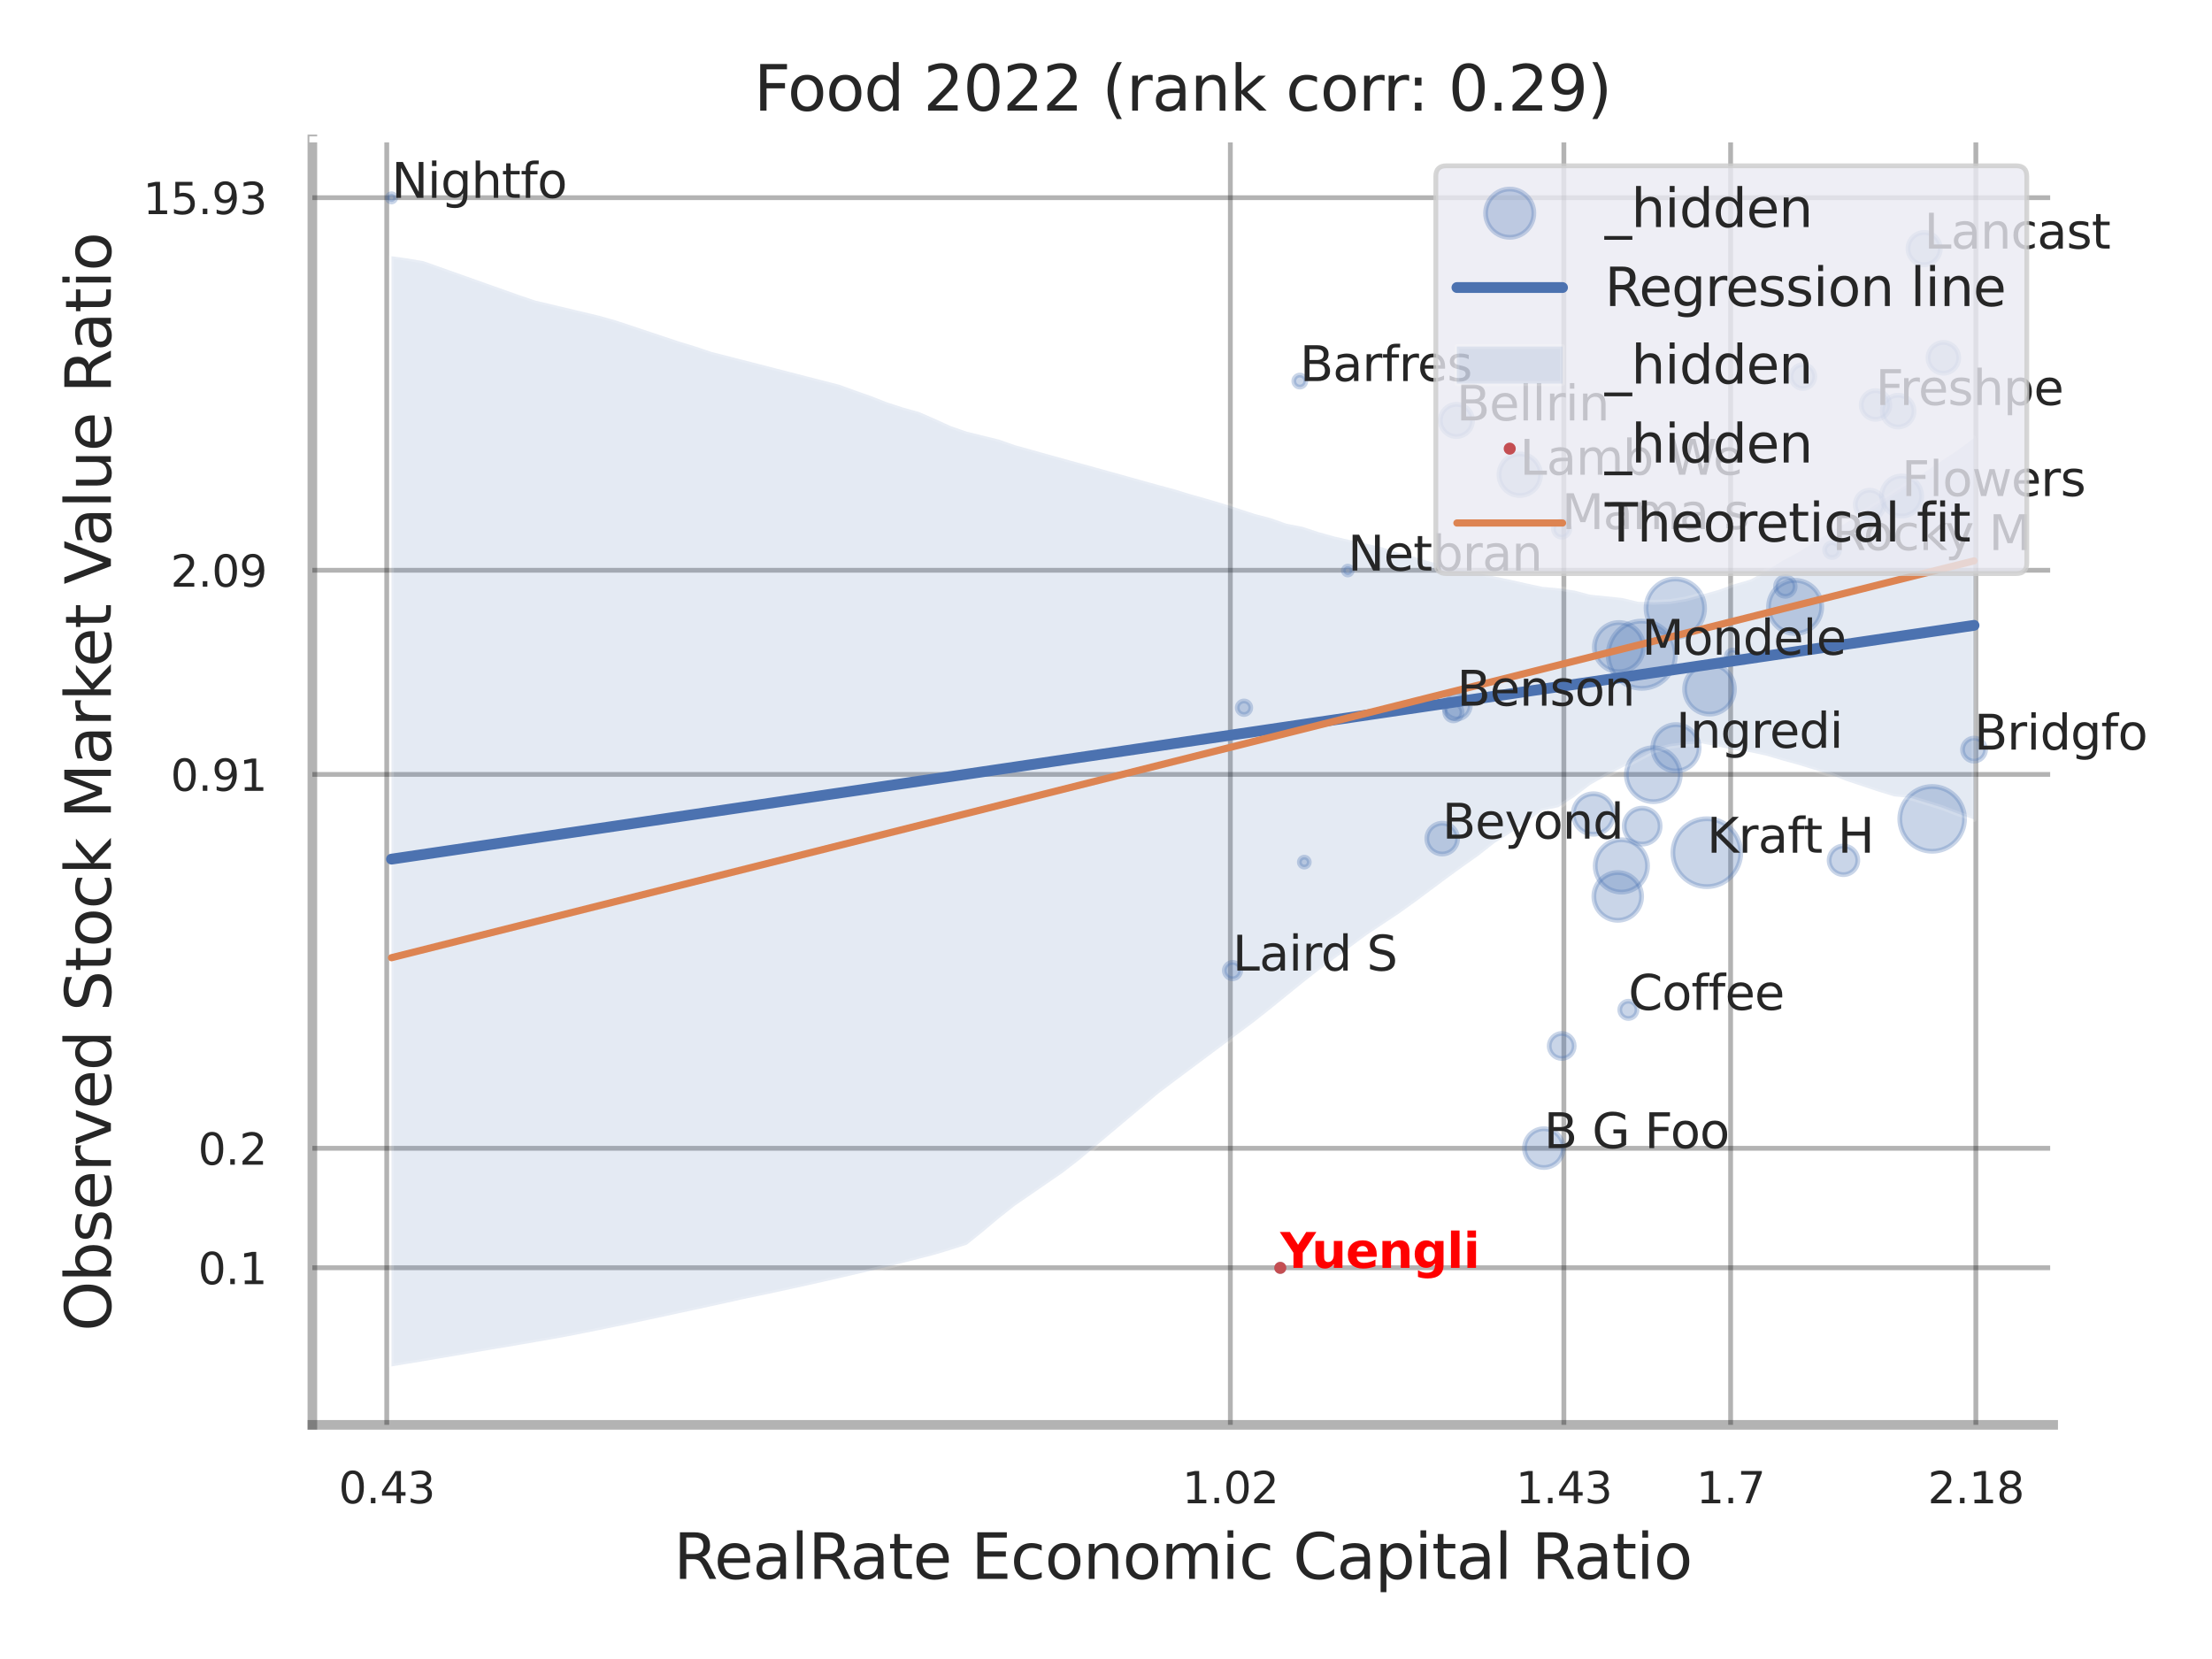 <?xml version="1.0" encoding="utf-8" standalone="no"?>
<!DOCTYPE svg PUBLIC "-//W3C//DTD SVG 1.1//EN"
  "http://www.w3.org/Graphics/SVG/1.1/DTD/svg11.dtd">
<svg xmlns:xlink="http://www.w3.org/1999/xlink" width="460.8pt" height="345.6pt" viewBox="0 0 460.8 345.6" xmlns="http://www.w3.org/2000/svg" version="1.1">
 <defs>
  <style type="text/css">*{stroke-linejoin: round; stroke-linecap: butt}</style>
 </defs>
 <g id="figure_1">
  <g id="patch_1">
   <path d="M 0 345.6 
L 460.8 345.6 
L 460.8 0 
L 0 0 
z
" style="fill: #ffffff"/>
  </g>
  <g id="axes_1">
   <g id="patch_2">
    <path d="M 65.07 296.82 
L 427.713 296.82 
L 427.713 29.04 
L 65.07 29.04 
z
" style="fill: #ffffff"/>
   </g>
   <g id="matplotlib.axis_1">
    <g id="xtick_1">
     <g id="line2d_1">
      <path d="M 80.567 296.82 
L 80.567 29.04 
" clip-path="url(#p3ef959d562)" style="fill: none; stroke: #000000; stroke-opacity: 0.3; stroke-linecap: round"/>
     </g>
     <g id="text_1">
      <!-- 0.43 -->
      <g style="fill: #262626" transform="translate(70.547 313.159) scale(0.09 -0.09)">
       <defs>
        <path id="DejaVuSans-30" d="M 2034 4250 
Q 1547 4250 1301 3770 
Q 1056 3291 1056 2328 
Q 1056 1369 1301 889 
Q 1547 409 2034 409 
Q 2525 409 2770 889 
Q 3016 1369 3016 2328 
Q 3016 3291 2770 3770 
Q 2525 4250 2034 4250 
z
M 2034 4750 
Q 2819 4750 3233 4129 
Q 3647 3509 3647 2328 
Q 3647 1150 3233 529 
Q 2819 -91 2034 -91 
Q 1250 -91 836 529 
Q 422 1150 422 2328 
Q 422 3509 836 4129 
Q 1250 4750 2034 4750 
z
" transform="scale(0.016)"/>
        <path id="DejaVuSans-2e" d="M 684 794 
L 1344 794 
L 1344 0 
L 684 0 
L 684 794 
z
" transform="scale(0.016)"/>
        <path id="DejaVuSans-34" d="M 2419 4116 
L 825 1625 
L 2419 1625 
L 2419 4116 
z
M 2253 4666 
L 3047 4666 
L 3047 1625 
L 3713 1625 
L 3713 1100 
L 3047 1100 
L 3047 0 
L 2419 0 
L 2419 1100 
L 313 1100 
L 313 1709 
L 2253 4666 
z
" transform="scale(0.016)"/>
        <path id="DejaVuSans-33" d="M 2597 2516 
Q 3050 2419 3304 2112 
Q 3559 1806 3559 1356 
Q 3559 666 3084 287 
Q 2609 -91 1734 -91 
Q 1441 -91 1130 -33 
Q 819 25 488 141 
L 488 750 
Q 750 597 1062 519 
Q 1375 441 1716 441 
Q 2309 441 2620 675 
Q 2931 909 2931 1356 
Q 2931 1769 2642 2001 
Q 2353 2234 1838 2234 
L 1294 2234 
L 1294 2753 
L 1863 2753 
Q 2328 2753 2575 2939 
Q 2822 3125 2822 3475 
Q 2822 3834 2567 4026 
Q 2313 4219 1838 4219 
Q 1578 4219 1281 4162 
Q 984 4106 628 3988 
L 628 4550 
Q 988 4650 1302 4700 
Q 1616 4750 1894 4750 
Q 2613 4750 3031 4423 
Q 3450 4097 3450 3541 
Q 3450 3153 3228 2886 
Q 3006 2619 2597 2516 
z
" transform="scale(0.016)"/>
       </defs>
       <use xlink:href="#DejaVuSans-30"/>
       <use xlink:href="#DejaVuSans-2e" transform="translate(63.623 0)"/>
       <use xlink:href="#DejaVuSans-34" transform="translate(95.41 0)"/>
       <use xlink:href="#DejaVuSans-33" transform="translate(159.033 0)"/>
      </g>
     </g>
    </g>
    <g id="xtick_2">
     <g id="line2d_2">
      <path d="M 256.304 296.82 
L 256.304 29.04 
" clip-path="url(#p3ef959d562)" style="fill: none; stroke: #000000; stroke-opacity: 0.3; stroke-linecap: round"/>
     </g>
     <g id="text_2">
      <!-- 1.02 -->
      <g style="fill: #262626" transform="translate(246.285 313.159) scale(0.09 -0.09)">
       <defs>
        <path id="DejaVuSans-31" d="M 794 531 
L 1825 531 
L 1825 4091 
L 703 3866 
L 703 4441 
L 1819 4666 
L 2450 4666 
L 2450 531 
L 3481 531 
L 3481 0 
L 794 0 
L 794 531 
z
" transform="scale(0.016)"/>
        <path id="DejaVuSans-32" d="M 1228 531 
L 3431 531 
L 3431 0 
L 469 0 
L 469 531 
Q 828 903 1448 1529 
Q 2069 2156 2228 2338 
Q 2531 2678 2651 2914 
Q 2772 3150 2772 3378 
Q 2772 3750 2511 3984 
Q 2250 4219 1831 4219 
Q 1534 4219 1204 4116 
Q 875 4013 500 3803 
L 500 4441 
Q 881 4594 1212 4672 
Q 1544 4750 1819 4750 
Q 2544 4750 2975 4387 
Q 3406 4025 3406 3419 
Q 3406 3131 3298 2873 
Q 3191 2616 2906 2266 
Q 2828 2175 2409 1742 
Q 1991 1309 1228 531 
z
" transform="scale(0.016)"/>
       </defs>
       <use xlink:href="#DejaVuSans-31"/>
       <use xlink:href="#DejaVuSans-2e" transform="translate(63.623 0)"/>
       <use xlink:href="#DejaVuSans-30" transform="translate(95.41 0)"/>
       <use xlink:href="#DejaVuSans-32" transform="translate(159.033 0)"/>
      </g>
     </g>
    </g>
    <g id="xtick_3">
     <g id="line2d_3">
      <path d="M 325.782 296.82 
L 325.782 29.04 
" clip-path="url(#p3ef959d562)" style="fill: none; stroke: #000000; stroke-opacity: 0.3; stroke-linecap: round"/>
     </g>
     <g id="text_3">
      <!-- 1.43 -->
      <g style="fill: #262626" transform="translate(315.762 313.159) scale(0.09 -0.09)">
       <use xlink:href="#DejaVuSans-31"/>
       <use xlink:href="#DejaVuSans-2e" transform="translate(63.623 0)"/>
       <use xlink:href="#DejaVuSans-34" transform="translate(95.41 0)"/>
       <use xlink:href="#DejaVuSans-33" transform="translate(159.033 0)"/>
      </g>
     </g>
    </g>
    <g id="xtick_4">
     <g id="line2d_4">
      <path d="M 360.521 296.82 
L 360.521 29.04 
" clip-path="url(#p3ef959d562)" style="fill: none; stroke: #000000; stroke-opacity: 0.3; stroke-linecap: round"/>
     </g>
     <g id="text_4">
      <!-- 1.7 -->
      <g style="fill: #262626" transform="translate(353.364 313.159) scale(0.09 -0.09)">
       <defs>
        <path id="DejaVuSans-37" d="M 525 4666 
L 3525 4666 
L 3525 4397 
L 1831 0 
L 1172 0 
L 2766 4134 
L 525 4134 
L 525 4666 
z
" transform="scale(0.016)"/>
       </defs>
       <use xlink:href="#DejaVuSans-31"/>
       <use xlink:href="#DejaVuSans-2e" transform="translate(63.623 0)"/>
       <use xlink:href="#DejaVuSans-37" transform="translate(95.41 0)"/>
      </g>
     </g>
    </g>
    <g id="xtick_5">
     <g id="line2d_5">
      <path d="M 411.607 296.82 
L 411.607 29.04 
" clip-path="url(#p3ef959d562)" style="fill: none; stroke: #000000; stroke-opacity: 0.3; stroke-linecap: round"/>
     </g>
     <g id="text_5">
      <!-- 2.18 -->
      <g style="fill: #262626" transform="translate(401.587 313.159) scale(0.09 -0.09)">
       <defs>
        <path id="DejaVuSans-38" d="M 2034 2216 
Q 1584 2216 1326 1975 
Q 1069 1734 1069 1313 
Q 1069 891 1326 650 
Q 1584 409 2034 409 
Q 2484 409 2743 651 
Q 3003 894 3003 1313 
Q 3003 1734 2745 1975 
Q 2488 2216 2034 2216 
z
M 1403 2484 
Q 997 2584 770 2862 
Q 544 3141 544 3541 
Q 544 4100 942 4425 
Q 1341 4750 2034 4750 
Q 2731 4750 3128 4425 
Q 3525 4100 3525 3541 
Q 3525 3141 3298 2862 
Q 3072 2584 2669 2484 
Q 3125 2378 3379 2068 
Q 3634 1759 3634 1313 
Q 3634 634 3220 271 
Q 2806 -91 2034 -91 
Q 1263 -91 848 271 
Q 434 634 434 1313 
Q 434 1759 690 2068 
Q 947 2378 1403 2484 
z
M 1172 3481 
Q 1172 3119 1398 2916 
Q 1625 2713 2034 2713 
Q 2441 2713 2670 2916 
Q 2900 3119 2900 3481 
Q 2900 3844 2670 4047 
Q 2441 4250 2034 4250 
Q 1625 4250 1398 4047 
Q 1172 3844 1172 3481 
z
" transform="scale(0.016)"/>
       </defs>
       <use xlink:href="#DejaVuSans-32"/>
       <use xlink:href="#DejaVuSans-2e" transform="translate(63.623 0)"/>
       <use xlink:href="#DejaVuSans-31" transform="translate(95.41 0)"/>
       <use xlink:href="#DejaVuSans-38" transform="translate(159.033 0)"/>
      </g>
     </g>
    </g>
    <g id="xtick_6"/>
    <g id="xtick_7"/>
    <g id="xtick_8"/>
    <g id="text_6">
     <!-- RealRate Economic Capital Ratio -->
     <g style="fill: #262626" transform="translate(140.338 328.908) scale(0.13 -0.13)">
      <defs>
       <path id="DejaVuSans-52" d="M 2841 2188 
Q 3044 2119 3236 1894 
Q 3428 1669 3622 1275 
L 4263 0 
L 3584 0 
L 2988 1197 
Q 2756 1666 2539 1819 
Q 2322 1972 1947 1972 
L 1259 1972 
L 1259 0 
L 628 0 
L 628 4666 
L 2053 4666 
Q 2853 4666 3247 4331 
Q 3641 3997 3641 3322 
Q 3641 2881 3436 2590 
Q 3231 2300 2841 2188 
z
M 1259 4147 
L 1259 2491 
L 2053 2491 
Q 2509 2491 2742 2702 
Q 2975 2913 2975 3322 
Q 2975 3731 2742 3939 
Q 2509 4147 2053 4147 
L 1259 4147 
z
" transform="scale(0.016)"/>
       <path id="DejaVuSans-65" d="M 3597 1894 
L 3597 1613 
L 953 1613 
Q 991 1019 1311 708 
Q 1631 397 2203 397 
Q 2534 397 2845 478 
Q 3156 559 3463 722 
L 3463 178 
Q 3153 47 2828 -22 
Q 2503 -91 2169 -91 
Q 1331 -91 842 396 
Q 353 884 353 1716 
Q 353 2575 817 3079 
Q 1281 3584 2069 3584 
Q 2775 3584 3186 3129 
Q 3597 2675 3597 1894 
z
M 3022 2063 
Q 3016 2534 2758 2815 
Q 2500 3097 2075 3097 
Q 1594 3097 1305 2825 
Q 1016 2553 972 2059 
L 3022 2063 
z
" transform="scale(0.016)"/>
       <path id="DejaVuSans-61" d="M 2194 1759 
Q 1497 1759 1228 1600 
Q 959 1441 959 1056 
Q 959 750 1161 570 
Q 1363 391 1709 391 
Q 2188 391 2477 730 
Q 2766 1069 2766 1631 
L 2766 1759 
L 2194 1759 
z
M 3341 1997 
L 3341 0 
L 2766 0 
L 2766 531 
Q 2569 213 2275 61 
Q 1981 -91 1556 -91 
Q 1019 -91 701 211 
Q 384 513 384 1019 
Q 384 1609 779 1909 
Q 1175 2209 1959 2209 
L 2766 2209 
L 2766 2266 
Q 2766 2663 2505 2880 
Q 2244 3097 1772 3097 
Q 1472 3097 1187 3025 
Q 903 2953 641 2809 
L 641 3341 
Q 956 3463 1253 3523 
Q 1550 3584 1831 3584 
Q 2591 3584 2966 3190 
Q 3341 2797 3341 1997 
z
" transform="scale(0.016)"/>
       <path id="DejaVuSans-6c" d="M 603 4863 
L 1178 4863 
L 1178 0 
L 603 0 
L 603 4863 
z
" transform="scale(0.016)"/>
       <path id="DejaVuSans-74" d="M 1172 4494 
L 1172 3500 
L 2356 3500 
L 2356 3053 
L 1172 3053 
L 1172 1153 
Q 1172 725 1289 603 
Q 1406 481 1766 481 
L 2356 481 
L 2356 0 
L 1766 0 
Q 1100 0 847 248 
Q 594 497 594 1153 
L 594 3053 
L 172 3053 
L 172 3500 
L 594 3500 
L 594 4494 
L 1172 4494 
z
" transform="scale(0.016)"/>
       <path id="DejaVuSans-20" transform="scale(0.016)"/>
       <path id="DejaVuSans-45" d="M 628 4666 
L 3578 4666 
L 3578 4134 
L 1259 4134 
L 1259 2753 
L 3481 2753 
L 3481 2222 
L 1259 2222 
L 1259 531 
L 3634 531 
L 3634 0 
L 628 0 
L 628 4666 
z
" transform="scale(0.016)"/>
       <path id="DejaVuSans-63" d="M 3122 3366 
L 3122 2828 
Q 2878 2963 2633 3030 
Q 2388 3097 2138 3097 
Q 1578 3097 1268 2742 
Q 959 2388 959 1747 
Q 959 1106 1268 751 
Q 1578 397 2138 397 
Q 2388 397 2633 464 
Q 2878 531 3122 666 
L 3122 134 
Q 2881 22 2623 -34 
Q 2366 -91 2075 -91 
Q 1284 -91 818 406 
Q 353 903 353 1747 
Q 353 2603 823 3093 
Q 1294 3584 2113 3584 
Q 2378 3584 2631 3529 
Q 2884 3475 3122 3366 
z
" transform="scale(0.016)"/>
       <path id="DejaVuSans-6f" d="M 1959 3097 
Q 1497 3097 1228 2736 
Q 959 2375 959 1747 
Q 959 1119 1226 758 
Q 1494 397 1959 397 
Q 2419 397 2687 759 
Q 2956 1122 2956 1747 
Q 2956 2369 2687 2733 
Q 2419 3097 1959 3097 
z
M 1959 3584 
Q 2709 3584 3137 3096 
Q 3566 2609 3566 1747 
Q 3566 888 3137 398 
Q 2709 -91 1959 -91 
Q 1206 -91 779 398 
Q 353 888 353 1747 
Q 353 2609 779 3096 
Q 1206 3584 1959 3584 
z
" transform="scale(0.016)"/>
       <path id="DejaVuSans-6e" d="M 3513 2113 
L 3513 0 
L 2938 0 
L 2938 2094 
Q 2938 2591 2744 2837 
Q 2550 3084 2163 3084 
Q 1697 3084 1428 2787 
Q 1159 2491 1159 1978 
L 1159 0 
L 581 0 
L 581 3500 
L 1159 3500 
L 1159 2956 
Q 1366 3272 1645 3428 
Q 1925 3584 2291 3584 
Q 2894 3584 3203 3211 
Q 3513 2838 3513 2113 
z
" transform="scale(0.016)"/>
       <path id="DejaVuSans-6d" d="M 3328 2828 
Q 3544 3216 3844 3400 
Q 4144 3584 4550 3584 
Q 5097 3584 5394 3201 
Q 5691 2819 5691 2113 
L 5691 0 
L 5113 0 
L 5113 2094 
Q 5113 2597 4934 2840 
Q 4756 3084 4391 3084 
Q 3944 3084 3684 2787 
Q 3425 2491 3425 1978 
L 3425 0 
L 2847 0 
L 2847 2094 
Q 2847 2600 2669 2842 
Q 2491 3084 2119 3084 
Q 1678 3084 1418 2786 
Q 1159 2488 1159 1978 
L 1159 0 
L 581 0 
L 581 3500 
L 1159 3500 
L 1159 2956 
Q 1356 3278 1631 3431 
Q 1906 3584 2284 3584 
Q 2666 3584 2933 3390 
Q 3200 3197 3328 2828 
z
" transform="scale(0.016)"/>
       <path id="DejaVuSans-69" d="M 603 3500 
L 1178 3500 
L 1178 0 
L 603 0 
L 603 3500 
z
M 603 4863 
L 1178 4863 
L 1178 4134 
L 603 4134 
L 603 4863 
z
" transform="scale(0.016)"/>
       <path id="DejaVuSans-43" d="M 4122 4306 
L 4122 3641 
Q 3803 3938 3442 4084 
Q 3081 4231 2675 4231 
Q 1875 4231 1450 3742 
Q 1025 3253 1025 2328 
Q 1025 1406 1450 917 
Q 1875 428 2675 428 
Q 3081 428 3442 575 
Q 3803 722 4122 1019 
L 4122 359 
Q 3791 134 3420 21 
Q 3050 -91 2638 -91 
Q 1578 -91 968 557 
Q 359 1206 359 2328 
Q 359 3453 968 4101 
Q 1578 4750 2638 4750 
Q 3056 4750 3426 4639 
Q 3797 4528 4122 4306 
z
" transform="scale(0.016)"/>
       <path id="DejaVuSans-70" d="M 1159 525 
L 1159 -1331 
L 581 -1331 
L 581 3500 
L 1159 3500 
L 1159 2969 
Q 1341 3281 1617 3432 
Q 1894 3584 2278 3584 
Q 2916 3584 3314 3078 
Q 3713 2572 3713 1747 
Q 3713 922 3314 415 
Q 2916 -91 2278 -91 
Q 1894 -91 1617 61 
Q 1341 213 1159 525 
z
M 3116 1747 
Q 3116 2381 2855 2742 
Q 2594 3103 2138 3103 
Q 1681 3103 1420 2742 
Q 1159 2381 1159 1747 
Q 1159 1113 1420 752 
Q 1681 391 2138 391 
Q 2594 391 2855 752 
Q 3116 1113 3116 1747 
z
" transform="scale(0.016)"/>
      </defs>
      <use xlink:href="#DejaVuSans-52"/>
      <use xlink:href="#DejaVuSans-65" transform="translate(64.982 0)"/>
      <use xlink:href="#DejaVuSans-61" transform="translate(126.506 0)"/>
      <use xlink:href="#DejaVuSans-6c" transform="translate(187.785 0)"/>
      <use xlink:href="#DejaVuSans-52" transform="translate(215.568 0)"/>
      <use xlink:href="#DejaVuSans-61" transform="translate(282.801 0)"/>
      <use xlink:href="#DejaVuSans-74" transform="translate(344.08 0)"/>
      <use xlink:href="#DejaVuSans-65" transform="translate(383.289 0)"/>
      <use xlink:href="#DejaVuSans-20" transform="translate(444.812 0)"/>
      <use xlink:href="#DejaVuSans-45" transform="translate(476.6 0)"/>
      <use xlink:href="#DejaVuSans-63" transform="translate(539.783 0)"/>
      <use xlink:href="#DejaVuSans-6f" transform="translate(594.764 0)"/>
      <use xlink:href="#DejaVuSans-6e" transform="translate(655.945 0)"/>
      <use xlink:href="#DejaVuSans-6f" transform="translate(719.324 0)"/>
      <use xlink:href="#DejaVuSans-6d" transform="translate(780.506 0)"/>
      <use xlink:href="#DejaVuSans-69" transform="translate(877.918 0)"/>
      <use xlink:href="#DejaVuSans-63" transform="translate(905.701 0)"/>
      <use xlink:href="#DejaVuSans-20" transform="translate(960.682 0)"/>
      <use xlink:href="#DejaVuSans-43" transform="translate(992.469 0)"/>
      <use xlink:href="#DejaVuSans-61" transform="translate(1062.293 0)"/>
      <use xlink:href="#DejaVuSans-70" transform="translate(1123.572 0)"/>
      <use xlink:href="#DejaVuSans-69" transform="translate(1187.049 0)"/>
      <use xlink:href="#DejaVuSans-74" transform="translate(1214.832 0)"/>
      <use xlink:href="#DejaVuSans-61" transform="translate(1254.041 0)"/>
      <use xlink:href="#DejaVuSans-6c" transform="translate(1315.32 0)"/>
      <use xlink:href="#DejaVuSans-20" transform="translate(1343.104 0)"/>
      <use xlink:href="#DejaVuSans-52" transform="translate(1374.891 0)"/>
      <use xlink:href="#DejaVuSans-61" transform="translate(1442.123 0)"/>
      <use xlink:href="#DejaVuSans-74" transform="translate(1503.402 0)"/>
      <use xlink:href="#DejaVuSans-69" transform="translate(1542.611 0)"/>
      <use xlink:href="#DejaVuSans-6f" transform="translate(1570.395 0)"/>
     </g>
    </g>
   </g>
   <g id="matplotlib.axis_2">
    <g id="ytick_1">
     <g id="line2d_6">
      <path d="M 65.07 264.092 
L 427.713 264.092 
" clip-path="url(#p3ef959d562)" style="fill: none; stroke: #000000; stroke-opacity: 0.3; stroke-linecap: round"/>
     </g>
     <g id="text_7">
      <!-- 0.1 -->
      <g style="fill: #262626" transform="translate(41.257 267.511) scale(0.09 -0.09)">
       <use xlink:href="#DejaVuSans-30"/>
       <use xlink:href="#DejaVuSans-2e" transform="translate(63.623 0)"/>
       <use xlink:href="#DejaVuSans-31" transform="translate(95.41 0)"/>
      </g>
     </g>
    </g>
    <g id="ytick_2">
     <g id="line2d_7">
      <path d="M 65.07 239.212 
L 427.713 239.212 
" clip-path="url(#p3ef959d562)" style="fill: none; stroke: #000000; stroke-opacity: 0.3; stroke-linecap: round"/>
     </g>
     <g id="text_8">
      <!-- 0.2 -->
      <g style="fill: #262626" transform="translate(41.257 242.631) scale(0.09 -0.09)">
       <use xlink:href="#DejaVuSans-30"/>
       <use xlink:href="#DejaVuSans-2e" transform="translate(63.623 0)"/>
       <use xlink:href="#DejaVuSans-32" transform="translate(95.41 0)"/>
      </g>
     </g>
    </g>
    <g id="ytick_3">
     <g id="line2d_8">
      <path d="M 65.07 161.324 
L 427.713 161.324 
" clip-path="url(#p3ef959d562)" style="fill: none; stroke: #000000; stroke-opacity: 0.3; stroke-linecap: round"/>
     </g>
     <g id="text_9">
      <!-- 0.91 -->
      <g style="fill: #262626" transform="translate(35.531 164.743) scale(0.09 -0.09)">
       <defs>
        <path id="DejaVuSans-39" d="M 703 97 
L 703 672 
Q 941 559 1184 500 
Q 1428 441 1663 441 
Q 2288 441 2617 861 
Q 2947 1281 2994 2138 
Q 2813 1869 2534 1725 
Q 2256 1581 1919 1581 
Q 1219 1581 811 2004 
Q 403 2428 403 3163 
Q 403 3881 828 4315 
Q 1253 4750 1959 4750 
Q 2769 4750 3195 4129 
Q 3622 3509 3622 2328 
Q 3622 1225 3098 567 
Q 2575 -91 1691 -91 
Q 1453 -91 1209 -44 
Q 966 3 703 97 
z
M 1959 2075 
Q 2384 2075 2632 2365 
Q 2881 2656 2881 3163 
Q 2881 3666 2632 3958 
Q 2384 4250 1959 4250 
Q 1534 4250 1286 3958 
Q 1038 3666 1038 3163 
Q 1038 2656 1286 2365 
Q 1534 2075 1959 2075 
z
" transform="scale(0.016)"/>
       </defs>
       <use xlink:href="#DejaVuSans-30"/>
       <use xlink:href="#DejaVuSans-2e" transform="translate(63.623 0)"/>
       <use xlink:href="#DejaVuSans-39" transform="translate(95.41 0)"/>
       <use xlink:href="#DejaVuSans-31" transform="translate(159.033 0)"/>
      </g>
     </g>
    </g>
    <g id="ytick_4">
     <g id="line2d_9">
      <path d="M 65.07 118.794 
L 427.713 118.794 
" clip-path="url(#p3ef959d562)" style="fill: none; stroke: #000000; stroke-opacity: 0.3; stroke-linecap: round"/>
     </g>
     <g id="text_10">
      <!-- 2.09 -->
      <g style="fill: #262626" transform="translate(35.531 122.213) scale(0.09 -0.09)">
       <use xlink:href="#DejaVuSans-32"/>
       <use xlink:href="#DejaVuSans-2e" transform="translate(63.623 0)"/>
       <use xlink:href="#DejaVuSans-30" transform="translate(95.41 0)"/>
       <use xlink:href="#DejaVuSans-39" transform="translate(159.033 0)"/>
      </g>
     </g>
    </g>
    <g id="ytick_5">
     <g id="line2d_10">
      <path d="M 65.07 41.182 
L 427.713 41.182 
" clip-path="url(#p3ef959d562)" style="fill: none; stroke: #000000; stroke-opacity: 0.3; stroke-linecap: round"/>
     </g>
     <g id="text_11">
      <!-- 15.93 -->
      <g style="fill: #262626" transform="translate(29.805 44.602) scale(0.09 -0.09)">
       <defs>
        <path id="DejaVuSans-35" d="M 691 4666 
L 3169 4666 
L 3169 4134 
L 1269 4134 
L 1269 2991 
Q 1406 3038 1543 3061 
Q 1681 3084 1819 3084 
Q 2600 3084 3056 2656 
Q 3513 2228 3513 1497 
Q 3513 744 3044 326 
Q 2575 -91 1722 -91 
Q 1428 -91 1123 -41 
Q 819 9 494 109 
L 494 744 
Q 775 591 1075 516 
Q 1375 441 1709 441 
Q 2250 441 2565 725 
Q 2881 1009 2881 1497 
Q 2881 1984 2565 2268 
Q 2250 2553 1709 2553 
Q 1456 2553 1204 2497 
Q 953 2441 691 2322 
L 691 4666 
z
" transform="scale(0.016)"/>
       </defs>
       <use xlink:href="#DejaVuSans-31"/>
       <use xlink:href="#DejaVuSans-35" transform="translate(63.623 0)"/>
       <use xlink:href="#DejaVuSans-2e" transform="translate(127.246 0)"/>
       <use xlink:href="#DejaVuSans-39" transform="translate(159.033 0)"/>
       <use xlink:href="#DejaVuSans-33" transform="translate(222.656 0)"/>
      </g>
     </g>
    </g>
    <g id="ytick_6"/>
    <g id="ytick_7"/>
    <g id="ytick_8"/>
    <g id="text_12">
     <!-- Observed Stock Market Value Ratio -->
     <g style="fill: #262626" transform="translate(23.101 277.332) rotate(-90) scale(0.13 -0.13)">
      <defs>
       <path id="DejaVuSans-4f" d="M 2522 4238 
Q 1834 4238 1429 3725 
Q 1025 3213 1025 2328 
Q 1025 1447 1429 934 
Q 1834 422 2522 422 
Q 3209 422 3611 934 
Q 4013 1447 4013 2328 
Q 4013 3213 3611 3725 
Q 3209 4238 2522 4238 
z
M 2522 4750 
Q 3503 4750 4090 4092 
Q 4678 3434 4678 2328 
Q 4678 1225 4090 567 
Q 3503 -91 2522 -91 
Q 1538 -91 948 565 
Q 359 1222 359 2328 
Q 359 3434 948 4092 
Q 1538 4750 2522 4750 
z
" transform="scale(0.016)"/>
       <path id="DejaVuSans-62" d="M 3116 1747 
Q 3116 2381 2855 2742 
Q 2594 3103 2138 3103 
Q 1681 3103 1420 2742 
Q 1159 2381 1159 1747 
Q 1159 1113 1420 752 
Q 1681 391 2138 391 
Q 2594 391 2855 752 
Q 3116 1113 3116 1747 
z
M 1159 2969 
Q 1341 3281 1617 3432 
Q 1894 3584 2278 3584 
Q 2916 3584 3314 3078 
Q 3713 2572 3713 1747 
Q 3713 922 3314 415 
Q 2916 -91 2278 -91 
Q 1894 -91 1617 61 
Q 1341 213 1159 525 
L 1159 0 
L 581 0 
L 581 4863 
L 1159 4863 
L 1159 2969 
z
" transform="scale(0.016)"/>
       <path id="DejaVuSans-73" d="M 2834 3397 
L 2834 2853 
Q 2591 2978 2328 3040 
Q 2066 3103 1784 3103 
Q 1356 3103 1142 2972 
Q 928 2841 928 2578 
Q 928 2378 1081 2264 
Q 1234 2150 1697 2047 
L 1894 2003 
Q 2506 1872 2764 1633 
Q 3022 1394 3022 966 
Q 3022 478 2636 193 
Q 2250 -91 1575 -91 
Q 1294 -91 989 -36 
Q 684 19 347 128 
L 347 722 
Q 666 556 975 473 
Q 1284 391 1588 391 
Q 1994 391 2212 530 
Q 2431 669 2431 922 
Q 2431 1156 2273 1281 
Q 2116 1406 1581 1522 
L 1381 1569 
Q 847 1681 609 1914 
Q 372 2147 372 2553 
Q 372 3047 722 3315 
Q 1072 3584 1716 3584 
Q 2034 3584 2315 3537 
Q 2597 3491 2834 3397 
z
" transform="scale(0.016)"/>
       <path id="DejaVuSans-72" d="M 2631 2963 
Q 2534 3019 2420 3045 
Q 2306 3072 2169 3072 
Q 1681 3072 1420 2755 
Q 1159 2438 1159 1844 
L 1159 0 
L 581 0 
L 581 3500 
L 1159 3500 
L 1159 2956 
Q 1341 3275 1631 3429 
Q 1922 3584 2338 3584 
Q 2397 3584 2469 3576 
Q 2541 3569 2628 3553 
L 2631 2963 
z
" transform="scale(0.016)"/>
       <path id="DejaVuSans-76" d="M 191 3500 
L 800 3500 
L 1894 563 
L 2988 3500 
L 3597 3500 
L 2284 0 
L 1503 0 
L 191 3500 
z
" transform="scale(0.016)"/>
       <path id="DejaVuSans-64" d="M 2906 2969 
L 2906 4863 
L 3481 4863 
L 3481 0 
L 2906 0 
L 2906 525 
Q 2725 213 2448 61 
Q 2172 -91 1784 -91 
Q 1150 -91 751 415 
Q 353 922 353 1747 
Q 353 2572 751 3078 
Q 1150 3584 1784 3584 
Q 2172 3584 2448 3432 
Q 2725 3281 2906 2969 
z
M 947 1747 
Q 947 1113 1208 752 
Q 1469 391 1925 391 
Q 2381 391 2643 752 
Q 2906 1113 2906 1747 
Q 2906 2381 2643 2742 
Q 2381 3103 1925 3103 
Q 1469 3103 1208 2742 
Q 947 2381 947 1747 
z
" transform="scale(0.016)"/>
       <path id="DejaVuSans-53" d="M 3425 4513 
L 3425 3897 
Q 3066 4069 2747 4153 
Q 2428 4238 2131 4238 
Q 1616 4238 1336 4038 
Q 1056 3838 1056 3469 
Q 1056 3159 1242 3001 
Q 1428 2844 1947 2747 
L 2328 2669 
Q 3034 2534 3370 2195 
Q 3706 1856 3706 1288 
Q 3706 609 3251 259 
Q 2797 -91 1919 -91 
Q 1588 -91 1214 -16 
Q 841 59 441 206 
L 441 856 
Q 825 641 1194 531 
Q 1563 422 1919 422 
Q 2459 422 2753 634 
Q 3047 847 3047 1241 
Q 3047 1584 2836 1778 
Q 2625 1972 2144 2069 
L 1759 2144 
Q 1053 2284 737 2584 
Q 422 2884 422 3419 
Q 422 4038 858 4394 
Q 1294 4750 2059 4750 
Q 2388 4750 2728 4690 
Q 3069 4631 3425 4513 
z
" transform="scale(0.016)"/>
       <path id="DejaVuSans-6b" d="M 581 4863 
L 1159 4863 
L 1159 1991 
L 2875 3500 
L 3609 3500 
L 1753 1863 
L 3688 0 
L 2938 0 
L 1159 1709 
L 1159 0 
L 581 0 
L 581 4863 
z
" transform="scale(0.016)"/>
       <path id="DejaVuSans-4d" d="M 628 4666 
L 1569 4666 
L 2759 1491 
L 3956 4666 
L 4897 4666 
L 4897 0 
L 4281 0 
L 4281 4097 
L 3078 897 
L 2444 897 
L 1241 4097 
L 1241 0 
L 628 0 
L 628 4666 
z
" transform="scale(0.016)"/>
       <path id="DejaVuSans-56" d="M 1831 0 
L 50 4666 
L 709 4666 
L 2188 738 
L 3669 4666 
L 4325 4666 
L 2547 0 
L 1831 0 
z
" transform="scale(0.016)"/>
       <path id="DejaVuSans-75" d="M 544 1381 
L 544 3500 
L 1119 3500 
L 1119 1403 
Q 1119 906 1312 657 
Q 1506 409 1894 409 
Q 2359 409 2629 706 
Q 2900 1003 2900 1516 
L 2900 3500 
L 3475 3500 
L 3475 0 
L 2900 0 
L 2900 538 
Q 2691 219 2414 64 
Q 2138 -91 1772 -91 
Q 1169 -91 856 284 
Q 544 659 544 1381 
z
M 1991 3584 
L 1991 3584 
z
" transform="scale(0.016)"/>
      </defs>
      <use xlink:href="#DejaVuSans-4f"/>
      <use xlink:href="#DejaVuSans-62" transform="translate(78.711 0)"/>
      <use xlink:href="#DejaVuSans-73" transform="translate(142.188 0)"/>
      <use xlink:href="#DejaVuSans-65" transform="translate(194.287 0)"/>
      <use xlink:href="#DejaVuSans-72" transform="translate(255.811 0)"/>
      <use xlink:href="#DejaVuSans-76" transform="translate(296.924 0)"/>
      <use xlink:href="#DejaVuSans-65" transform="translate(356.104 0)"/>
      <use xlink:href="#DejaVuSans-64" transform="translate(417.627 0)"/>
      <use xlink:href="#DejaVuSans-20" transform="translate(481.104 0)"/>
      <use xlink:href="#DejaVuSans-53" transform="translate(512.891 0)"/>
      <use xlink:href="#DejaVuSans-74" transform="translate(576.367 0)"/>
      <use xlink:href="#DejaVuSans-6f" transform="translate(615.576 0)"/>
      <use xlink:href="#DejaVuSans-63" transform="translate(676.758 0)"/>
      <use xlink:href="#DejaVuSans-6b" transform="translate(731.738 0)"/>
      <use xlink:href="#DejaVuSans-20" transform="translate(789.648 0)"/>
      <use xlink:href="#DejaVuSans-4d" transform="translate(821.436 0)"/>
      <use xlink:href="#DejaVuSans-61" transform="translate(907.715 0)"/>
      <use xlink:href="#DejaVuSans-72" transform="translate(968.994 0)"/>
      <use xlink:href="#DejaVuSans-6b" transform="translate(1010.107 0)"/>
      <use xlink:href="#DejaVuSans-65" transform="translate(1064.393 0)"/>
      <use xlink:href="#DejaVuSans-74" transform="translate(1125.916 0)"/>
      <use xlink:href="#DejaVuSans-20" transform="translate(1165.125 0)"/>
      <use xlink:href="#DejaVuSans-56" transform="translate(1196.912 0)"/>
      <use xlink:href="#DejaVuSans-61" transform="translate(1257.57 0)"/>
      <use xlink:href="#DejaVuSans-6c" transform="translate(1318.85 0)"/>
      <use xlink:href="#DejaVuSans-75" transform="translate(1346.633 0)"/>
      <use xlink:href="#DejaVuSans-65" transform="translate(1410.012 0)"/>
      <use xlink:href="#DejaVuSans-20" transform="translate(1471.535 0)"/>
      <use xlink:href="#DejaVuSans-52" transform="translate(1503.322 0)"/>
      <use xlink:href="#DejaVuSans-61" transform="translate(1570.555 0)"/>
      <use xlink:href="#DejaVuSans-74" transform="translate(1631.834 0)"/>
      <use xlink:href="#DejaVuSans-69" transform="translate(1671.043 0)"/>
      <use xlink:href="#DejaVuSans-6f" transform="translate(1698.826 0)"/>
     </g>
    </g>
   </g>
   <g id="PathCollection_1">
    <path d="M 411.229 158.559 
C 411.865 158.559 412.476 158.306 412.925 157.856 
C 413.375 157.406 413.628 156.796 413.628 156.16 
C 413.628 155.523 413.375 154.913 412.925 154.463 
C 412.476 154.013 411.865 153.76 411.229 153.76 
C 410.593 153.76 409.982 154.013 409.532 154.463 
C 409.083 154.913 408.83 155.523 408.83 156.16 
C 408.83 156.796 409.083 157.406 409.532 157.856 
C 409.982 158.306 410.593 158.559 411.229 158.559 
z
" clip-path="url(#p3ef959d562)" style="fill: #4c72b0; fill-opacity: 0.3; stroke: #4c72b0; stroke-opacity: 0.3"/>
    <path d="M 337.26 139.927 
C 338.619 139.927 339.922 139.387 340.883 138.426 
C 341.844 137.465 342.384 136.162 342.384 134.803 
C 342.384 133.444 341.844 132.141 340.883 131.18 
C 339.922 130.219 338.619 129.679 337.26 129.679 
C 335.901 129.679 334.597 130.219 333.637 131.18 
C 332.676 132.141 332.136 133.444 332.136 134.803 
C 332.136 136.162 332.676 137.465 333.637 138.426 
C 334.597 139.387 335.901 139.927 337.26 139.927 
z
" clip-path="url(#p3ef959d562)" style="fill: #4c72b0; fill-opacity: 0.3; stroke: #4c72b0; stroke-opacity: 0.3"/>
    <path d="M 344.416 166.999 
C 345.905 166.999 347.334 166.407 348.387 165.354 
C 349.44 164.301 350.032 162.872 350.032 161.383 
C 350.032 159.894 349.44 158.465 348.387 157.412 
C 347.334 156.359 345.905 155.767 344.416 155.767 
C 342.927 155.767 341.498 156.359 340.445 157.412 
C 339.392 158.465 338.8 159.894 338.8 161.383 
C 338.8 162.872 339.392 164.301 340.445 165.354 
C 341.498 166.407 342.927 166.999 344.416 166.999 
z
" clip-path="url(#p3ef959d562)" style="fill: #4c72b0; fill-opacity: 0.3; stroke: #4c72b0; stroke-opacity: 0.3"/>
    <path d="M 325.334 220.502 
C 326.025 220.502 326.687 220.228 327.175 219.739 
C 327.664 219.251 327.938 218.589 327.938 217.898 
C 327.938 217.208 327.664 216.545 327.175 216.057 
C 326.687 215.569 326.025 215.294 325.334 215.294 
C 324.644 215.294 323.981 215.569 323.493 216.057 
C 323.005 216.545 322.73 217.208 322.73 217.898 
C 322.73 218.589 323.005 219.251 323.493 219.739 
C 323.981 220.228 324.644 220.502 325.334 220.502 
z
" clip-path="url(#p3ef959d562)" style="fill: #4c72b0; fill-opacity: 0.3; stroke: #4c72b0; stroke-opacity: 0.3"/>
    <path d="M 349.002 132.808 
C 350.618 132.808 352.169 132.165 353.312 131.022 
C 354.455 129.879 355.097 128.329 355.097 126.712 
C 355.097 125.096 354.455 123.545 353.312 122.402 
C 352.169 121.259 350.618 120.617 349.002 120.617 
C 347.385 120.617 345.835 121.259 344.692 122.402 
C 343.549 123.545 342.906 125.096 342.906 126.712 
C 342.906 128.329 343.549 129.879 344.692 131.022 
C 345.835 132.165 347.385 132.808 349.002 132.808 
z
" clip-path="url(#p3ef959d562)" style="fill: #4c72b0; fill-opacity: 0.3; stroke: #4c72b0; stroke-opacity: 0.3"/>
    <path d="M 373.956 131.986 
C 375.426 131.986 376.836 131.402 377.876 130.362 
C 378.915 129.323 379.499 127.913 379.499 126.443 
C 379.499 124.973 378.915 123.563 377.876 122.524 
C 376.836 121.484 375.426 120.9 373.956 120.9 
C 372.486 120.9 371.076 121.484 370.037 122.524 
C 368.998 123.563 368.414 124.973 368.414 126.443 
C 368.414 127.913 368.998 129.323 370.037 130.362 
C 371.076 131.402 372.486 131.986 373.956 131.986 
z
" clip-path="url(#p3ef959d562)" style="fill: #4c72b0; fill-opacity: 0.3; stroke: #4c72b0; stroke-opacity: 0.3"/>
    <path d="M 400.838 55.153 
C 401.732 55.153 402.589 54.798 403.221 54.166 
C 403.853 53.534 404.208 52.677 404.208 51.783 
C 404.208 50.889 403.853 50.032 403.221 49.4 
C 402.589 48.768 401.732 48.413 400.838 48.413 
C 399.944 48.413 399.087 48.768 398.455 49.4 
C 397.823 50.032 397.468 50.889 397.468 51.783 
C 397.468 52.677 397.823 53.534 398.455 54.166 
C 399.087 54.798 399.944 55.153 400.838 55.153 
z
" clip-path="url(#p3ef959d562)" style="fill: #4c72b0; fill-opacity: 0.3; stroke: #4c72b0; stroke-opacity: 0.3"/>
    <path d="M 356.125 148.767 
C 357.502 148.767 358.823 148.22 359.797 147.246 
C 360.771 146.272 361.318 144.951 361.318 143.574 
C 361.318 142.196 360.771 140.875 359.797 139.901 
C 358.823 138.927 357.502 138.38 356.125 138.38 
C 354.748 138.38 353.427 138.927 352.453 139.901 
C 351.479 140.875 350.932 142.196 350.932 143.574 
C 350.932 144.951 351.479 146.272 352.453 147.246 
C 353.427 148.22 354.748 148.767 356.125 148.767 
z
" clip-path="url(#p3ef959d562)" style="fill: #4c72b0; fill-opacity: 0.3; stroke: #4c72b0; stroke-opacity: 0.3"/>
    <path d="M 389.491 108.121 
C 390.288 108.121 391.052 107.805 391.616 107.241 
C 392.18 106.677 392.497 105.913 392.497 105.116 
C 392.497 104.318 392.18 103.554 391.616 102.99 
C 391.052 102.426 390.288 102.11 389.491 102.11 
C 388.693 102.11 387.929 102.426 387.365 102.99 
C 386.801 103.554 386.485 104.318 386.485 105.116 
C 386.485 105.913 386.801 106.677 387.365 107.241 
C 387.929 107.805 388.693 108.121 389.491 108.121 
z
" clip-path="url(#p3ef959d562)" style="fill: #4c72b0; fill-opacity: 0.3; stroke: #4c72b0; stroke-opacity: 0.3"/>
    <path d="M 402.503 177.335 
C 404.292 177.335 406.008 176.625 407.273 175.36 
C 408.538 174.095 409.249 172.379 409.249 170.59 
C 409.249 168.801 408.538 167.085 407.273 165.82 
C 406.008 164.555 404.292 163.844 402.503 163.844 
C 400.714 163.844 398.998 164.555 397.733 165.82 
C 396.469 167.085 395.758 168.801 395.758 170.59 
C 395.758 172.379 396.469 174.095 397.733 175.36 
C 398.998 176.625 400.714 177.335 402.503 177.335 
z
" clip-path="url(#p3ef959d562)" style="fill: #4c72b0; fill-opacity: 0.3; stroke: #4c72b0; stroke-opacity: 0.3"/>
    <path d="M 360.905 137.933 
C 361.24 137.933 361.561 137.8 361.798 137.563 
C 362.034 137.326 362.167 137.005 362.167 136.67 
C 362.167 136.335 362.034 136.014 361.798 135.777 
C 361.561 135.541 361.24 135.408 360.905 135.408 
C 360.57 135.408 360.249 135.541 360.012 135.777 
C 359.775 136.014 359.642 136.335 359.642 136.67 
C 359.642 137.005 359.775 137.326 360.012 137.563 
C 360.249 137.8 360.57 137.933 360.905 137.933 
z
" clip-path="url(#p3ef959d562)" style="fill: #4c72b0; fill-opacity: 0.3; stroke: #4c72b0; stroke-opacity: 0.3"/>
    <path d="M 395.417 88.95 
C 396.293 88.95 397.134 88.601 397.754 87.981 
C 398.374 87.361 398.723 86.52 398.723 85.644 
C 398.723 84.767 398.374 83.926 397.754 83.306 
C 397.134 82.686 396.293 82.338 395.417 82.338 
C 394.54 82.338 393.699 82.686 393.079 83.306 
C 392.459 83.926 392.111 84.767 392.111 85.644 
C 392.111 86.52 392.459 87.361 393.079 87.981 
C 393.699 88.601 394.54 88.95 395.417 88.95 
z
" clip-path="url(#p3ef959d562)" style="fill: #4c72b0; fill-opacity: 0.3; stroke: #4c72b0; stroke-opacity: 0.3"/>
    <path d="M 337.761 185.839 
C 339.206 185.839 340.593 185.264 341.615 184.242 
C 342.637 183.22 343.211 181.834 343.211 180.388 
C 343.211 178.943 342.637 177.556 341.615 176.534 
C 340.593 175.512 339.206 174.938 337.761 174.938 
C 336.315 174.938 334.929 175.512 333.906 176.534 
C 332.884 177.556 332.31 178.943 332.31 180.388 
C 332.31 181.834 332.884 183.22 333.906 184.242 
C 334.929 185.264 336.315 185.839 337.761 185.839 
z
" clip-path="url(#p3ef959d562)" style="fill: #4c72b0; fill-opacity: 0.3; stroke: #4c72b0; stroke-opacity: 0.3"/>
    <path d="M 371.921 124.222 
C 372.463 124.222 372.983 124.007 373.367 123.623 
C 373.75 123.24 373.966 122.72 373.966 122.178 
C 373.966 121.635 373.75 121.115 373.367 120.732 
C 372.983 120.348 372.463 120.133 371.921 120.133 
C 371.379 120.133 370.859 120.348 370.475 120.732 
C 370.092 121.115 369.876 121.635 369.876 122.178 
C 369.876 122.72 370.092 123.24 370.475 123.623 
C 370.859 124.007 371.379 124.222 371.921 124.222 
z
" clip-path="url(#p3ef959d562)" style="fill: #4c72b0; fill-opacity: 0.3; stroke: #4c72b0; stroke-opacity: 0.3"/>
    <path d="M 384.026 182.205 
C 384.818 182.205 385.578 181.891 386.138 181.331 
C 386.697 180.771 387.012 180.012 387.012 179.22 
C 387.012 178.428 386.697 177.669 386.138 177.109 
C 385.578 176.549 384.818 176.234 384.026 176.234 
C 383.235 176.234 382.475 176.549 381.915 177.109 
C 381.356 177.669 381.041 178.428 381.041 179.22 
C 381.041 180.012 381.356 180.771 381.915 181.331 
C 382.475 181.891 383.235 182.205 384.026 182.205 
z
" clip-path="url(#p3ef959d562)" style="fill: #4c72b0; fill-opacity: 0.3; stroke: #4c72b0; stroke-opacity: 0.3"/>
    <path d="M 404.841 77.747 
C 405.691 77.747 406.507 77.409 407.108 76.808 
C 407.709 76.207 408.047 75.391 408.047 74.541 
C 408.047 73.691 407.709 72.875 407.108 72.274 
C 406.507 71.673 405.691 71.335 404.841 71.335 
C 403.991 71.335 403.175 71.673 402.574 72.274 
C 401.973 72.875 401.635 73.691 401.635 74.541 
C 401.635 75.391 401.973 76.207 402.574 76.808 
C 403.175 77.409 403.991 77.747 404.841 77.747 
z
" clip-path="url(#p3ef959d562)" style="fill: #4c72b0; fill-opacity: 0.3; stroke: #4c72b0; stroke-opacity: 0.3"/>
    <path d="M 342.095 175.84 
C 343.087 175.84 344.039 175.445 344.741 174.744 
C 345.442 174.042 345.837 173.09 345.837 172.098 
C 345.837 171.105 345.442 170.153 344.741 169.452 
C 344.039 168.75 343.087 168.356 342.095 168.356 
C 341.102 168.356 340.15 168.75 339.449 169.452 
C 338.747 170.153 338.353 171.105 338.353 172.098 
C 338.353 173.09 338.747 174.042 339.449 174.744 
C 340.15 175.445 341.102 175.84 342.095 175.84 
z
" clip-path="url(#p3ef959d562)" style="fill: #4c72b0; fill-opacity: 0.3; stroke: #4c72b0; stroke-opacity: 0.3"/>
    <path d="M 339.224 212.167 
C 339.701 212.167 340.159 211.978 340.496 211.64 
C 340.834 211.303 341.023 210.845 341.023 210.368 
C 341.023 209.89 340.834 209.432 340.496 209.095 
C 340.159 208.757 339.701 208.568 339.224 208.568 
C 338.746 208.568 338.288 208.757 337.951 209.095 
C 337.613 209.432 337.424 209.89 337.424 210.368 
C 337.424 210.845 337.613 211.303 337.951 211.64 
C 338.288 211.978 338.746 212.167 339.224 212.167 
z
" clip-path="url(#p3ef959d562)" style="fill: #4c72b0; fill-opacity: 0.3; stroke: #4c72b0; stroke-opacity: 0.3"/>
    <path d="M 349.132 160.607 
C 350.413 160.607 351.642 160.098 352.548 159.193 
C 353.454 158.287 353.962 157.058 353.962 155.777 
C 353.962 154.496 353.454 153.268 352.548 152.362 
C 351.642 151.456 350.413 150.947 349.132 150.947 
C 347.851 150.947 346.623 151.456 345.717 152.362 
C 344.811 153.268 344.302 154.496 344.302 155.777 
C 344.302 157.058 344.811 158.287 345.717 159.193 
C 346.623 160.098 347.851 160.607 349.132 160.607 
z
" clip-path="url(#p3ef959d562)" style="fill: #4c72b0; fill-opacity: 0.3; stroke: #4c72b0; stroke-opacity: 0.3"/>
    <path d="M 342.011 143.393 
C 343.869 143.393 345.651 142.655 346.965 141.341 
C 348.279 140.027 349.017 138.245 349.017 136.386 
C 349.017 134.528 348.279 132.746 346.965 131.432 
C 345.651 130.118 343.869 129.38 342.011 129.38 
C 340.153 129.38 338.37 130.118 337.057 131.432 
C 335.743 132.746 335.004 134.528 335.004 136.386 
C 335.004 138.245 335.743 140.027 337.057 141.341 
C 338.37 142.655 340.153 143.393 342.011 143.393 
z
" clip-path="url(#p3ef959d562)" style="fill: #4c72b0; fill-opacity: 0.3; stroke: #4c72b0; stroke-opacity: 0.3"/>
    <path d="M 302.772 150.175 
C 303.251 150.175 303.71 149.985 304.048 149.647 
C 304.387 149.308 304.577 148.849 304.577 148.371 
C 304.577 147.892 304.387 147.433 304.048 147.095 
C 303.71 146.757 303.251 146.566 302.772 146.566 
C 302.294 146.566 301.835 146.757 301.497 147.095 
C 301.158 147.433 300.968 147.892 300.968 148.371 
C 300.968 148.849 301.158 149.308 301.497 149.647 
C 301.835 149.985 302.294 150.175 302.772 150.175 
z
" clip-path="url(#p3ef959d562)" style="fill: #4c72b0; fill-opacity: 0.3; stroke: #4c72b0; stroke-opacity: 0.3"/>
    <path d="M 396.138 107.512 
C 397.247 107.512 398.31 107.071 399.094 106.287 
C 399.877 105.504 400.318 104.44 400.318 103.332 
C 400.318 102.223 399.877 101.16 399.094 100.376 
C 398.31 99.592 397.247 99.152 396.138 99.152 
C 395.03 99.152 393.966 99.592 393.182 100.376 
C 392.399 101.16 391.958 102.223 391.958 103.332 
C 391.958 104.44 392.399 105.504 393.182 106.287 
C 393.966 107.071 395.03 107.512 396.138 107.512 
z
" clip-path="url(#p3ef959d562)" style="fill: #4c72b0; fill-opacity: 0.3; stroke: #4c72b0; stroke-opacity: 0.3"/>
    <path d="M 321.621 243.211 
C 322.692 243.211 323.72 242.786 324.477 242.028 
C 325.234 241.271 325.66 240.244 325.66 239.173 
C 325.66 238.102 325.234 237.074 324.477 236.317 
C 323.72 235.559 322.692 235.134 321.621 235.134 
C 320.55 235.134 319.523 235.559 318.765 236.317 
C 318.008 237.074 317.583 238.102 317.583 239.173 
C 317.583 240.244 318.008 241.271 318.765 242.028 
C 319.523 242.786 320.55 243.211 321.621 243.211 
z
" clip-path="url(#p3ef959d562)" style="fill: #4c72b0; fill-opacity: 0.3; stroke: #4c72b0; stroke-opacity: 0.3"/>
    <path d="M 331.947 173.788 
C 333.065 173.788 334.138 173.343 334.929 172.553 
C 335.72 171.762 336.164 170.689 336.164 169.57 
C 336.164 168.452 335.72 167.379 334.929 166.588 
C 334.138 165.798 333.065 165.353 331.947 165.353 
C 330.828 165.353 329.756 165.798 328.965 166.588 
C 328.174 167.379 327.73 168.452 327.73 169.57 
C 327.73 170.689 328.174 171.762 328.965 172.553 
C 329.756 173.343 330.828 173.788 331.947 173.788 
z
" clip-path="url(#p3ef959d562)" style="fill: #4c72b0; fill-opacity: 0.3; stroke: #4c72b0; stroke-opacity: 0.3"/>
    <path d="M 270.774 80.638 
C 271.106 80.638 271.425 80.506 271.66 80.271 
C 271.895 80.036 272.027 79.717 272.027 79.385 
C 272.027 79.053 271.895 78.734 271.66 78.499 
C 271.425 78.264 271.106 78.132 270.774 78.132 
C 270.442 78.132 270.123 78.264 269.888 78.499 
C 269.653 78.734 269.521 79.053 269.521 79.385 
C 269.521 79.717 269.653 80.036 269.888 80.271 
C 270.123 80.506 270.442 80.638 270.774 80.638 
z
" clip-path="url(#p3ef959d562)" style="fill: #4c72b0; fill-opacity: 0.3; stroke: #4c72b0; stroke-opacity: 0.3"/>
    <path d="M 325.32 111.908 
C 325.77 111.908 326.201 111.729 326.519 111.411 
C 326.837 111.093 327.016 110.661 327.016 110.212 
C 327.016 109.762 326.837 109.33 326.519 109.012 
C 326.201 108.694 325.77 108.515 325.32 108.515 
C 324.87 108.515 324.439 108.694 324.12 109.012 
C 323.802 109.33 323.624 109.762 323.624 110.212 
C 323.624 110.661 323.802 111.093 324.12 111.411 
C 324.439 111.729 324.87 111.908 325.32 111.908 
z
" clip-path="url(#p3ef959d562)" style="fill: #4c72b0; fill-opacity: 0.3; stroke: #4c72b0; stroke-opacity: 0.3"/>
    <path d="M 337.004 191.72 
C 338.324 191.72 339.59 191.195 340.523 190.262 
C 341.456 189.329 341.98 188.064 341.98 186.744 
C 341.98 185.425 341.456 184.159 340.523 183.226 
C 339.59 182.293 338.324 181.769 337.004 181.769 
C 335.685 181.769 334.419 182.293 333.486 183.226 
C 332.553 184.159 332.029 185.425 332.029 186.744 
C 332.029 188.064 332.553 189.329 333.486 190.262 
C 334.419 191.195 335.685 191.72 337.004 191.72 
z
" clip-path="url(#p3ef959d562)" style="fill: #4c72b0; fill-opacity: 0.3; stroke: #4c72b0; stroke-opacity: 0.3"/>
    <path d="M 271.712 180.633 
C 271.986 180.633 272.249 180.524 272.443 180.331 
C 272.637 180.137 272.746 179.874 272.746 179.6 
C 272.746 179.325 272.637 179.062 272.443 178.869 
C 272.249 178.675 271.986 178.566 271.712 178.566 
C 271.438 178.566 271.175 178.675 270.981 178.869 
C 270.787 179.062 270.678 179.325 270.678 179.6 
C 270.678 179.874 270.787 180.137 270.981 180.331 
C 271.175 180.524 271.438 180.633 271.712 180.633 
z
" clip-path="url(#p3ef959d562)" style="fill: #4c72b0; fill-opacity: 0.3; stroke: #4c72b0; stroke-opacity: 0.3"/>
    <path d="M 375.575 80.929 
C 376.235 80.929 376.868 80.667 377.335 80.2 
C 377.802 79.733 378.064 79.1 378.064 78.44 
C 378.064 77.779 377.802 77.146 377.335 76.679 
C 376.868 76.212 376.235 75.95 375.575 75.95 
C 374.914 75.95 374.281 76.212 373.814 76.679 
C 373.348 77.146 373.085 77.779 373.085 78.44 
C 373.085 79.1 373.348 79.733 373.814 80.2 
C 374.281 80.667 374.914 80.929 375.575 80.929 
z
" clip-path="url(#p3ef959d562)" style="fill: #4c72b0; fill-opacity: 0.3; stroke: #4c72b0; stroke-opacity: 0.3"/>
    <path d="M 81.554 42.069 
C 81.781 42.069 81.999 41.979 82.16 41.818 
C 82.321 41.657 82.411 41.439 82.411 41.212 
C 82.411 40.984 82.321 40.766 82.16 40.605 
C 81.999 40.445 81.781 40.354 81.554 40.354 
C 81.326 40.354 81.108 40.445 80.947 40.605 
C 80.787 40.766 80.696 40.984 80.696 41.212 
C 80.696 41.439 80.787 41.657 80.947 41.818 
C 81.108 41.979 81.326 42.069 81.554 42.069 
z
" clip-path="url(#p3ef959d562)" style="fill: #4c72b0; fill-opacity: 0.3; stroke: #4c72b0; stroke-opacity: 0.3"/>
    <path d="M 390.707 87.35 
C 391.498 87.35 392.258 87.035 392.817 86.476 
C 393.377 85.916 393.692 85.156 393.692 84.365 
C 393.692 83.573 393.377 82.814 392.817 82.254 
C 392.258 81.694 391.498 81.38 390.707 81.38 
C 389.915 81.38 389.155 81.694 388.596 82.254 
C 388.036 82.814 387.721 83.573 387.721 84.365 
C 387.721 85.156 388.036 85.916 388.596 86.476 
C 389.155 87.035 389.915 87.35 390.707 87.35 
z
" clip-path="url(#p3ef959d562)" style="fill: #4c72b0; fill-opacity: 0.3; stroke: #4c72b0; stroke-opacity: 0.3"/>
    <path d="M 381.658 116.136 
C 382.068 116.136 382.462 115.973 382.752 115.683 
C 383.042 115.393 383.205 114.999 383.205 114.589 
C 383.205 114.179 383.042 113.786 382.752 113.496 
C 382.462 113.206 382.068 113.043 381.658 113.043 
C 381.248 113.043 380.855 113.206 380.565 113.496 
C 380.275 113.786 380.112 114.179 380.112 114.589 
C 380.112 114.999 380.275 115.393 380.565 115.683 
C 380.855 115.973 381.248 116.136 381.658 116.136 
z
" clip-path="url(#p3ef959d562)" style="fill: #4c72b0; fill-opacity: 0.3; stroke: #4c72b0; stroke-opacity: 0.3"/>
    <path d="M 266.707 264.873 
C 266.908 264.873 267.1 264.794 267.241 264.652 
C 267.383 264.51 267.462 264.318 267.462 264.118 
C 267.462 263.918 267.383 263.726 267.241 263.585 
C 267.1 263.443 266.908 263.364 266.707 263.364 
C 266.507 263.364 266.315 263.443 266.174 263.585 
C 266.032 263.726 265.953 263.918 265.953 264.118 
C 265.953 264.318 266.032 264.51 266.174 264.652 
C 266.315 264.794 266.507 264.873 266.707 264.873 
z
" clip-path="url(#p3ef959d562)" style="fill: #4c72b0; fill-opacity: 0.3; stroke: #4c72b0; stroke-opacity: 0.3"/>
    <path d="M 355.567 184.703 
C 357.442 184.703 359.241 183.958 360.567 182.632 
C 361.893 181.306 362.638 179.508 362.638 177.632 
C 362.638 175.757 361.893 173.958 360.567 172.632 
C 359.241 171.306 357.442 170.561 355.567 170.561 
C 353.692 170.561 351.893 171.306 350.567 172.632 
C 349.241 173.958 348.496 175.757 348.496 177.632 
C 348.496 179.508 349.241 181.306 350.567 182.632 
C 351.893 183.958 353.692 184.703 355.567 184.703 
z
" clip-path="url(#p3ef959d562)" style="fill: #4c72b0; fill-opacity: 0.3; stroke: #4c72b0; stroke-opacity: 0.3"/>
    <path d="M 256.758 203.892 
C 257.21 203.892 257.643 203.713 257.963 203.393 
C 258.282 203.074 258.462 202.64 258.462 202.188 
C 258.462 201.737 258.282 201.303 257.963 200.984 
C 257.643 200.664 257.21 200.484 256.758 200.484 
C 256.306 200.484 255.872 200.664 255.553 200.984 
C 255.233 201.303 255.054 201.737 255.054 202.188 
C 255.054 202.64 255.233 203.074 255.553 203.393 
C 255.872 203.713 256.306 203.892 256.758 203.892 
z
" clip-path="url(#p3ef959d562)" style="fill: #4c72b0; fill-opacity: 0.3; stroke: #4c72b0; stroke-opacity: 0.3"/>
    <path d="M 300.439 177.907 
C 301.289 177.907 302.105 177.569 302.707 176.968 
C 303.308 176.366 303.646 175.55 303.646 174.7 
C 303.646 173.849 303.308 173.033 302.707 172.432 
C 302.105 171.831 301.289 171.493 300.439 171.493 
C 299.588 171.493 298.772 171.831 298.171 172.432 
C 297.57 173.033 297.232 173.849 297.232 174.7 
C 297.232 175.55 297.57 176.366 298.171 176.968 
C 298.772 177.569 299.588 177.907 300.439 177.907 
z
" clip-path="url(#p3ef959d562)" style="fill: #4c72b0; fill-opacity: 0.3; stroke: #4c72b0; stroke-opacity: 0.3"/>
    <path d="M 316.596 103.229 
C 317.746 103.229 318.849 102.772 319.662 101.959 
C 320.475 101.146 320.932 100.043 320.932 98.893 
C 320.932 97.744 320.475 96.641 319.662 95.828 
C 318.849 95.015 317.746 94.558 316.596 94.558 
C 315.447 94.558 314.344 95.015 313.531 95.828 
C 312.718 96.641 312.261 97.744 312.261 98.893 
C 312.261 100.043 312.718 101.146 313.531 101.959 
C 314.344 102.772 315.447 103.229 316.596 103.229 
z
" clip-path="url(#p3ef959d562)" style="fill: #4c72b0; fill-opacity: 0.3; stroke: #4c72b0; stroke-opacity: 0.3"/>
    <path d="M 280.768 119.783 
C 281.014 119.783 281.249 119.686 281.422 119.512 
C 281.596 119.339 281.693 119.104 281.693 118.859 
C 281.693 118.613 281.596 118.378 281.422 118.205 
C 281.249 118.031 281.014 117.934 280.768 117.934 
C 280.523 117.934 280.288 118.031 280.115 118.205 
C 279.941 118.378 279.844 118.613 279.844 118.859 
C 279.844 119.104 279.941 119.339 280.115 119.512 
C 280.288 119.686 280.523 119.783 280.768 119.783 
z
" clip-path="url(#p3ef959d562)" style="fill: #4c72b0; fill-opacity: 0.3; stroke: #4c72b0; stroke-opacity: 0.3"/>
    <path d="M 259.149 148.842 
C 259.522 148.842 259.881 148.694 260.145 148.43 
C 260.409 148.165 260.557 147.807 260.557 147.434 
C 260.557 147.06 260.409 146.702 260.145 146.437 
C 259.881 146.173 259.522 146.025 259.149 146.025 
C 258.775 146.025 258.417 146.173 258.153 146.437 
C 257.888 146.702 257.74 147.06 257.74 147.434 
C 257.74 147.807 257.888 148.165 258.153 148.43 
C 258.417 148.694 258.775 148.842 259.149 148.842 
z
" clip-path="url(#p3ef959d562)" style="fill: #4c72b0; fill-opacity: 0.3; stroke: #4c72b0; stroke-opacity: 0.3"/>
    <path d="M 303.396 90.943 
C 304.286 90.943 305.141 90.589 305.77 89.959 
C 306.4 89.33 306.754 88.475 306.754 87.585 
C 306.754 86.694 306.4 85.84 305.77 85.21 
C 305.141 84.58 304.286 84.226 303.396 84.226 
C 302.505 84.226 301.651 84.58 301.021 85.21 
C 300.391 85.84 300.037 86.694 300.037 87.585 
C 300.037 88.475 300.391 89.33 301.021 89.959 
C 301.651 90.589 302.505 90.943 303.396 90.943 
z
" clip-path="url(#p3ef959d562)" style="fill: #4c72b0; fill-opacity: 0.3; stroke: #4c72b0; stroke-opacity: 0.3"/>
    <path d="M 303.51 149.772 
C 304.245 149.772 304.95 149.479 305.47 148.96 
C 305.99 148.44 306.282 147.735 306.282 147 
C 306.282 146.265 305.99 145.56 305.47 145.04 
C 304.95 144.521 304.245 144.229 303.51 144.229 
C 302.775 144.229 302.07 144.521 301.55 145.04 
C 301.031 145.56 300.739 146.265 300.739 147 
C 300.739 147.735 301.031 148.44 301.55 148.96 
C 302.07 149.479 302.775 149.772 303.51 149.772 
z
" clip-path="url(#p3ef959d562)" style="fill: #4c72b0; fill-opacity: 0.3; stroke: #4c72b0; stroke-opacity: 0.3"/>
   </g>
   <g id="FillBetweenPolyCollection_1">
    <defs>
     <path id="m672cb2b48b" d="M 81.554 -292.217 
L 81.554 -60.952 
L 84.884 -61.498 
L 88.214 -62.051 
L 91.544 -62.612 
L 94.874 -63.181 
L 98.204 -63.758 
L 101.534 -64.329 
L 104.864 -64.886 
L 108.194 -65.452 
L 111.524 -66.025 
L 114.854 -66.607 
L 118.184 -67.211 
L 121.514 -67.869 
L 124.844 -68.537 
L 128.174 -69.217 
L 131.505 -69.908 
L 134.835 -70.611 
L 138.165 -71.327 
L 141.495 -72.056 
L 144.825 -72.768 
L 148.155 -73.491 
L 151.485 -74.226 
L 154.815 -74.972 
L 158.145 -75.667 
L 161.475 -76.375 
L 164.805 -77.095 
L 168.135 -77.828 
L 171.465 -78.576 
L 174.795 -79.337 
L 178.125 -80.113 
L 181.455 -80.904 
L 184.785 -81.712 
L 188.115 -82.537 
L 191.445 -83.382 
L 194.776 -84.244 
L 198.106 -85.253 
L 201.436 -86.33 
L 204.766 -89.014 
L 208.096 -91.812 
L 211.426 -94.442 
L 214.756 -96.737 
L 218.086 -99.032 
L 221.416 -101.326 
L 224.746 -103.901 
L 228.076 -106.691 
L 231.406 -109.488 
L 234.736 -112.285 
L 238.066 -115.082 
L 241.396 -117.88 
L 244.726 -120.392 
L 248.056 -122.877 
L 251.386 -125.362 
L 254.716 -127.848 
L 258.047 -130.333 
L 261.377 -132.819 
L 264.707 -135.457 
L 268.037 -138.158 
L 271.367 -140.859 
L 274.697 -143.476 
L 278.027 -145.929 
L 281.357 -148.354 
L 284.687 -150.817 
L 288.017 -153.029 
L 291.347 -155.241 
L 294.677 -157.619 
L 298.007 -160.1 
L 301.337 -162.584 
L 304.667 -165.002 
L 307.997 -167.362 
L 311.327 -169.978 
L 314.657 -172.078 
L 317.987 -174.415 
L 321.318 -176.763 
L 324.648 -177.439 
L 327.978 -179.581 
L 331.308 -182.128 
L 334.638 -184.009 
L 337.968 -185.732 
L 341.298 -187.449 
L 344.628 -189.22 
L 347.958 -190.131 
L 351.288 -190.557 
L 354.618 -190.717 
L 357.948 -190.07 
L 361.278 -189.374 
L 364.608 -188.906 
L 367.938 -188.184 
L 371.268 -187.198 
L 374.598 -186.289 
L 377.928 -185.258 
L 381.258 -184.255 
L 384.589 -182.946 
L 387.919 -181.83 
L 391.249 -180.715 
L 394.579 -179.698 
L 397.909 -179.409 
L 401.239 -178.396 
L 404.569 -177.358 
L 407.899 -176.077 
L 411.229 -174.887 
L 411.229 -254.362 
L 411.229 -254.362 
L 407.899 -251.851 
L 404.569 -249.652 
L 401.239 -247.43 
L 397.909 -245.069 
L 394.579 -242.984 
L 391.249 -240.777 
L 387.919 -238.664 
L 384.589 -236.69 
L 381.258 -234.714 
L 377.928 -232.609 
L 374.598 -230.533 
L 371.268 -228.759 
L 367.938 -226.641 
L 364.608 -224.85 
L 361.278 -223.898 
L 357.948 -222.69 
L 354.618 -221.755 
L 351.288 -220.841 
L 347.958 -220.29 
L 344.628 -220.136 
L 341.298 -220.228 
L 337.968 -221.025 
L 334.638 -221.372 
L 331.308 -221.704 
L 327.978 -222.583 
L 324.648 -223.05 
L 321.318 -223.346 
L 317.987 -224.064 
L 314.657 -224.82 
L 311.327 -225.504 
L 307.997 -226.251 
L 304.667 -226.978 
L 301.337 -227.752 
L 298.007 -228.559 
L 294.677 -229.586 
L 291.347 -230.419 
L 288.017 -231.557 
L 284.687 -232.306 
L 281.357 -233.055 
L 278.027 -233.825 
L 274.697 -234.745 
L 271.367 -235.85 
L 268.037 -236.489 
L 264.707 -237.66 
L 261.377 -238.54 
L 258.047 -239.622 
L 254.716 -240.704 
L 251.386 -241.685 
L 248.056 -242.62 
L 244.726 -243.644 
L 241.396 -244.539 
L 238.066 -245.466 
L 234.736 -246.393 
L 231.406 -247.319 
L 228.076 -248.246 
L 224.746 -249.164 
L 221.416 -250.081 
L 218.086 -251.005 
L 214.756 -251.934 
L 211.426 -252.863 
L 208.096 -254.032 
L 204.766 -254.849 
L 201.436 -255.666 
L 198.106 -256.812 
L 194.776 -258.326 
L 191.445 -259.774 
L 188.115 -260.7 
L 184.785 -261.783 
L 181.455 -263.09 
L 178.125 -264.258 
L 174.795 -265.466 
L 171.465 -266.319 
L 168.135 -267.173 
L 164.805 -268.031 
L 161.475 -268.889 
L 158.145 -269.746 
L 154.815 -270.598 
L 151.485 -271.451 
L 148.155 -272.303 
L 144.825 -273.431 
L 141.495 -274.436 
L 138.165 -275.552 
L 134.835 -276.668 
L 131.505 -277.771 
L 128.174 -278.875 
L 124.844 -279.817 
L 121.514 -280.609 
L 118.184 -281.401 
L 114.854 -282.193 
L 111.524 -282.985 
L 108.194 -284.106 
L 104.864 -285.29 
L 101.534 -286.471 
L 98.204 -287.652 
L 94.874 -288.834 
L 91.544 -290.015 
L 88.214 -291.196 
L 84.884 -291.762 
L 81.554 -292.217 
z
" style="stroke: #ffffff; stroke-opacity: 0.15"/>
    </defs>
    <g clip-path="url(#p3ef959d562)">
     <use xlink:href="#m672cb2b48b" x="0" y="345.6" style="fill: #4c72b0; fill-opacity: 0.15; stroke: #ffffff; stroke-opacity: 0.15"/>
    </g>
   </g>
   <g id="PathCollection_2">
    <defs>
     <path id="m26240ee740" d="M 0 0.755 
C 0.2 0.755 0.392 0.675 0.534 0.534 
C 0.675 0.392 0.755 0.2 0.755 0 
C 0.755 -0.2 0.675 -0.392 0.534 -0.534 
C 0.392 -0.675 0.2 -0.755 0 -0.755 
C -0.2 -0.755 -0.392 -0.675 -0.534 -0.534 
C -0.675 -0.392 -0.755 -0.2 -0.755 0 
C -0.755 0.2 -0.675 0.392 -0.534 0.534 
C -0.392 0.675 -0.2 0.755 0 0.755 
z
" style="stroke: #c44e52"/>
    </defs>
    <g clip-path="url(#p3ef959d562)">
     <use xlink:href="#m26240ee740" x="266.707" y="264.118" style="fill: #c44e52; stroke: #c44e52"/>
    </g>
   </g>
   <g id="line2d_11">
    <path d="M 81.554 178.973 
L 84.884 178.481 
L 88.214 177.989 
L 91.544 177.497 
L 94.874 177.005 
L 98.204 176.513 
L 101.534 176.022 
L 104.864 175.53 
L 108.194 175.038 
L 111.524 174.546 
L 114.854 174.054 
L 118.184 173.562 
L 121.514 173.07 
L 124.844 172.578 
L 128.174 172.086 
L 131.505 171.594 
L 134.835 171.102 
L 138.165 170.61 
L 141.495 170.118 
L 144.825 169.626 
L 148.155 169.134 
L 151.485 168.642 
L 154.815 168.151 
L 158.145 167.659 
L 161.475 167.167 
L 164.805 166.675 
L 168.135 166.183 
L 171.465 165.691 
L 174.795 165.199 
L 178.125 164.707 
L 181.455 164.215 
L 184.785 163.723 
L 188.115 163.231 
L 191.445 162.739 
L 194.776 162.247 
L 198.106 161.755 
L 201.436 161.263 
L 204.766 160.771 
L 208.096 160.28 
L 211.426 159.788 
L 214.756 159.296 
L 218.086 158.804 
L 221.416 158.312 
L 224.746 157.82 
L 228.076 157.328 
L 231.406 156.836 
L 234.736 156.344 
L 238.066 155.852 
L 241.396 155.36 
L 244.726 154.868 
L 248.056 154.376 
L 251.386 153.884 
L 254.716 153.392 
L 258.047 152.9 
L 261.377 152.409 
L 264.707 151.917 
L 268.037 151.425 
L 271.367 150.933 
L 274.697 150.441 
L 278.027 149.949 
L 281.357 149.457 
L 284.687 148.965 
L 288.017 148.473 
L 291.347 147.981 
L 294.677 147.489 
L 298.007 146.997 
L 301.337 146.505 
L 304.667 146.013 
L 307.997 145.521 
L 311.327 145.029 
L 314.657 144.538 
L 317.987 144.046 
L 321.318 143.554 
L 324.648 143.062 
L 327.978 142.57 
L 331.308 142.078 
L 334.638 141.586 
L 337.968 141.094 
L 341.298 140.602 
L 344.628 140.11 
L 347.958 139.618 
L 351.288 139.126 
L 354.618 138.634 
L 357.948 138.142 
L 361.278 137.65 
L 364.608 137.158 
L 367.938 136.667 
L 371.268 136.175 
L 374.598 135.683 
L 377.928 135.191 
L 381.258 134.699 
L 384.589 134.207 
L 387.919 133.715 
L 391.249 133.223 
L 394.579 132.731 
L 397.909 132.239 
L 401.239 131.747 
L 404.569 131.255 
L 407.899 130.763 
L 411.229 130.271 
" clip-path="url(#p3ef959d562)" style="fill: none; stroke: #4c72b0; stroke-width: 2.25; stroke-linecap: round"/>
   </g>
   <g id="line2d_12">
    <path d="M 411.229 116.839 
L 337.26 135.387 
L 344.416 133.593 
L 325.334 138.378 
L 349.002 132.443 
L 373.956 126.185 
L 400.838 119.444 
L 356.125 130.656 
L 389.491 122.29 
L 402.503 119.027 
L 360.905 129.458 
L 395.417 120.804 
L 337.761 135.262 
L 371.921 126.696 
L 384.026 123.66 
L 404.841 118.44 
L 342.095 134.175 
L 339.224 134.895 
L 349.132 132.41 
L 342.011 134.196 
L 302.772 144.035 
L 396.138 120.623 
L 321.621 139.309 
L 331.947 136.719 
L 270.774 152.059 
L 325.32 138.381 
L 337.004 135.451 
L 271.712 151.824 
L 375.575 125.779 
L 81.554 199.508 
L 390.707 121.985 
L 381.658 124.254 
L 266.707 153.079 
L 355.567 130.796 
L 256.758 155.574 
L 300.439 144.62 
L 316.596 140.569 
L 280.768 149.553 
L 259.149 154.974 
L 303.396 143.879 
L 303.51 143.85 
" clip-path="url(#p3ef959d562)" style="fill: none; stroke: #dd8452; stroke-width: 1.5; stroke-linecap: round"/>
   </g>
   <g id="patch_3">
    <path d="M 65.07 296.82 
L 65.07 29.04 
" style="fill: none; opacity: 0.3; stroke: #000000; stroke-width: 2; stroke-linejoin: miter; stroke-linecap: square"/>
   </g>
   <g id="patch_4">
    <path d="M 427.713 296.82 
L 427.713 29.04 
" style="fill: none; stroke: #ffffff; stroke-width: 1.25; stroke-linejoin: miter; stroke-linecap: square"/>
   </g>
   <g id="patch_5">
    <path d="M 65.07 296.82 
L 427.713 296.82 
" style="fill: none; opacity: 0.3; stroke: #000000; stroke-width: 2; stroke-linejoin: miter; stroke-linecap: square"/>
   </g>
   <g id="patch_6">
    <path d="M 65.07 29.04 
L 427.713 29.04 
" style="fill: none; stroke: #ffffff; stroke-width: 1.25; stroke-linejoin: miter; stroke-linecap: square"/>
   </g>
   <g id="text_13">
    <!-- Bridgfo -->
    <g style="fill: #262626" transform="translate(411.229 156.16) scale(0.1 -0.1)">
     <defs>
      <path id="DejaVuSans-42" d="M 1259 2228 
L 1259 519 
L 2272 519 
Q 2781 519 3026 730 
Q 3272 941 3272 1375 
Q 3272 1813 3026 2020 
Q 2781 2228 2272 2228 
L 1259 2228 
z
M 1259 4147 
L 1259 2741 
L 2194 2741 
Q 2656 2741 2882 2914 
Q 3109 3088 3109 3444 
Q 3109 3797 2882 3972 
Q 2656 4147 2194 4147 
L 1259 4147 
z
M 628 4666 
L 2241 4666 
Q 2963 4666 3353 4366 
Q 3744 4066 3744 3513 
Q 3744 3084 3544 2831 
Q 3344 2578 2956 2516 
Q 3422 2416 3680 2098 
Q 3938 1781 3938 1306 
Q 3938 681 3513 340 
Q 3088 0 2303 0 
L 628 0 
L 628 4666 
z
" transform="scale(0.016)"/>
      <path id="DejaVuSans-67" d="M 2906 1791 
Q 2906 2416 2648 2759 
Q 2391 3103 1925 3103 
Q 1463 3103 1205 2759 
Q 947 2416 947 1791 
Q 947 1169 1205 825 
Q 1463 481 1925 481 
Q 2391 481 2648 825 
Q 2906 1169 2906 1791 
z
M 3481 434 
Q 3481 -459 3084 -895 
Q 2688 -1331 1869 -1331 
Q 1566 -1331 1297 -1286 
Q 1028 -1241 775 -1147 
L 775 -588 
Q 1028 -725 1275 -790 
Q 1522 -856 1778 -856 
Q 2344 -856 2625 -561 
Q 2906 -266 2906 331 
L 2906 616 
Q 2728 306 2450 153 
Q 2172 0 1784 0 
Q 1141 0 747 490 
Q 353 981 353 1791 
Q 353 2603 747 3093 
Q 1141 3584 1784 3584 
Q 2172 3584 2450 3431 
Q 2728 3278 2906 2969 
L 2906 3500 
L 3481 3500 
L 3481 434 
z
" transform="scale(0.016)"/>
      <path id="DejaVuSans-66" d="M 2375 4863 
L 2375 4384 
L 1825 4384 
Q 1516 4384 1395 4259 
Q 1275 4134 1275 3809 
L 1275 3500 
L 2222 3500 
L 2222 3053 
L 1275 3053 
L 1275 0 
L 697 0 
L 697 3053 
L 147 3053 
L 147 3500 
L 697 3500 
L 697 3744 
Q 697 4328 969 4595 
Q 1241 4863 1831 4863 
L 2375 4863 
z
" transform="scale(0.016)"/>
     </defs>
     <use xlink:href="#DejaVuSans-42"/>
     <use xlink:href="#DejaVuSans-72" transform="translate(68.604 0)"/>
     <use xlink:href="#DejaVuSans-69" transform="translate(109.717 0)"/>
     <use xlink:href="#DejaVuSans-64" transform="translate(137.5 0)"/>
     <use xlink:href="#DejaVuSans-67" transform="translate(200.977 0)"/>
     <use xlink:href="#DejaVuSans-66" transform="translate(264.453 0)"/>
     <use xlink:href="#DejaVuSans-6f" transform="translate(299.658 0)"/>
    </g>
   </g>
   <g id="text_14">
    <!-- Lancast -->
    <g style="fill: #262626" transform="translate(400.838 51.783) scale(0.1 -0.1)">
     <defs>
      <path id="DejaVuSans-4c" d="M 628 4666 
L 1259 4666 
L 1259 531 
L 3531 531 
L 3531 0 
L 628 0 
L 628 4666 
z
" transform="scale(0.016)"/>
     </defs>
     <use xlink:href="#DejaVuSans-4c"/>
     <use xlink:href="#DejaVuSans-61" transform="translate(55.713 0)"/>
     <use xlink:href="#DejaVuSans-6e" transform="translate(116.992 0)"/>
     <use xlink:href="#DejaVuSans-63" transform="translate(180.371 0)"/>
     <use xlink:href="#DejaVuSans-61" transform="translate(235.352 0)"/>
     <use xlink:href="#DejaVuSans-73" transform="translate(296.631 0)"/>
     <use xlink:href="#DejaVuSans-74" transform="translate(348.73 0)"/>
    </g>
   </g>
   <g id="text_15">
    <!-- Coffee  -->
    <g style="fill: #262626" transform="translate(339.224 210.368) scale(0.1 -0.1)">
     <use xlink:href="#DejaVuSans-43"/>
     <use xlink:href="#DejaVuSans-6f" transform="translate(69.824 0)"/>
     <use xlink:href="#DejaVuSans-66" transform="translate(131.006 0)"/>
     <use xlink:href="#DejaVuSans-66" transform="translate(166.211 0)"/>
     <use xlink:href="#DejaVuSans-65" transform="translate(201.416 0)"/>
     <use xlink:href="#DejaVuSans-65" transform="translate(262.939 0)"/>
     <use xlink:href="#DejaVuSans-20" transform="translate(324.463 0)"/>
    </g>
   </g>
   <g id="text_16">
    <!-- Ingredi -->
    <g style="fill: #262626" transform="translate(349.132 155.777) scale(0.1 -0.1)">
     <defs>
      <path id="DejaVuSans-49" d="M 628 4666 
L 1259 4666 
L 1259 0 
L 628 0 
L 628 4666 
z
" transform="scale(0.016)"/>
     </defs>
     <use xlink:href="#DejaVuSans-49"/>
     <use xlink:href="#DejaVuSans-6e" transform="translate(29.492 0)"/>
     <use xlink:href="#DejaVuSans-67" transform="translate(92.871 0)"/>
     <use xlink:href="#DejaVuSans-72" transform="translate(156.348 0)"/>
     <use xlink:href="#DejaVuSans-65" transform="translate(195.211 0)"/>
     <use xlink:href="#DejaVuSans-64" transform="translate(256.734 0)"/>
     <use xlink:href="#DejaVuSans-69" transform="translate(320.211 0)"/>
    </g>
   </g>
   <g id="text_17">
    <!-- Mondele -->
    <g style="fill: #262626" transform="translate(342.011 136.386) scale(0.1 -0.1)">
     <use xlink:href="#DejaVuSans-4d"/>
     <use xlink:href="#DejaVuSans-6f" transform="translate(86.279 0)"/>
     <use xlink:href="#DejaVuSans-6e" transform="translate(147.461 0)"/>
     <use xlink:href="#DejaVuSans-64" transform="translate(210.84 0)"/>
     <use xlink:href="#DejaVuSans-65" transform="translate(274.316 0)"/>
     <use xlink:href="#DejaVuSans-6c" transform="translate(335.84 0)"/>
     <use xlink:href="#DejaVuSans-65" transform="translate(363.623 0)"/>
    </g>
   </g>
   <g id="text_18">
    <!-- Flowers -->
    <g style="fill: #262626" transform="translate(396.138 103.332) scale(0.1 -0.1)">
     <defs>
      <path id="DejaVuSans-46" d="M 628 4666 
L 3309 4666 
L 3309 4134 
L 1259 4134 
L 1259 2759 
L 3109 2759 
L 3109 2228 
L 1259 2228 
L 1259 0 
L 628 0 
L 628 4666 
z
" transform="scale(0.016)"/>
      <path id="DejaVuSans-77" d="M 269 3500 
L 844 3500 
L 1563 769 
L 2278 3500 
L 2956 3500 
L 3675 769 
L 4391 3500 
L 4966 3500 
L 4050 0 
L 3372 0 
L 2619 2869 
L 1863 0 
L 1184 0 
L 269 3500 
z
" transform="scale(0.016)"/>
     </defs>
     <use xlink:href="#DejaVuSans-46"/>
     <use xlink:href="#DejaVuSans-6c" transform="translate(57.52 0)"/>
     <use xlink:href="#DejaVuSans-6f" transform="translate(85.303 0)"/>
     <use xlink:href="#DejaVuSans-77" transform="translate(146.484 0)"/>
     <use xlink:href="#DejaVuSans-65" transform="translate(228.271 0)"/>
     <use xlink:href="#DejaVuSans-72" transform="translate(289.795 0)"/>
     <use xlink:href="#DejaVuSans-73" transform="translate(330.908 0)"/>
    </g>
   </g>
   <g id="text_19">
    <!-- B G Foo -->
    <g style="fill: #262626" transform="translate(321.621 239.173) scale(0.1 -0.1)">
     <defs>
      <path id="DejaVuSans-47" d="M 3809 666 
L 3809 1919 
L 2778 1919 
L 2778 2438 
L 4434 2438 
L 4434 434 
Q 4069 175 3628 42 
Q 3188 -91 2688 -91 
Q 1594 -91 976 548 
Q 359 1188 359 2328 
Q 359 3472 976 4111 
Q 1594 4750 2688 4750 
Q 3144 4750 3555 4637 
Q 3966 4525 4313 4306 
L 4313 3634 
Q 3963 3931 3569 4081 
Q 3175 4231 2741 4231 
Q 1884 4231 1454 3753 
Q 1025 3275 1025 2328 
Q 1025 1384 1454 906 
Q 1884 428 2741 428 
Q 3075 428 3337 486 
Q 3600 544 3809 666 
z
" transform="scale(0.016)"/>
     </defs>
     <use xlink:href="#DejaVuSans-42"/>
     <use xlink:href="#DejaVuSans-20" transform="translate(68.604 0)"/>
     <use xlink:href="#DejaVuSans-47" transform="translate(100.391 0)"/>
     <use xlink:href="#DejaVuSans-20" transform="translate(177.881 0)"/>
     <use xlink:href="#DejaVuSans-46" transform="translate(209.668 0)"/>
     <use xlink:href="#DejaVuSans-6f" transform="translate(263.562 0)"/>
     <use xlink:href="#DejaVuSans-6f" transform="translate(324.744 0)"/>
    </g>
   </g>
   <g id="text_20">
    <!-- Barfres -->
    <g style="fill: #262626" transform="translate(270.774 79.385) scale(0.1 -0.1)">
     <use xlink:href="#DejaVuSans-42"/>
     <use xlink:href="#DejaVuSans-61" transform="translate(68.604 0)"/>
     <use xlink:href="#DejaVuSans-72" transform="translate(129.883 0)"/>
     <use xlink:href="#DejaVuSans-66" transform="translate(170.996 0)"/>
     <use xlink:href="#DejaVuSans-72" transform="translate(206.201 0)"/>
     <use xlink:href="#DejaVuSans-65" transform="translate(245.064 0)"/>
     <use xlink:href="#DejaVuSans-73" transform="translate(306.588 0)"/>
    </g>
   </g>
   <g id="text_21">
    <!-- Mama s  -->
    <g style="fill: #262626" transform="translate(325.32 110.212) scale(0.1 -0.1)">
     <use xlink:href="#DejaVuSans-4d"/>
     <use xlink:href="#DejaVuSans-61" transform="translate(86.279 0)"/>
     <use xlink:href="#DejaVuSans-6d" transform="translate(147.559 0)"/>
     <use xlink:href="#DejaVuSans-61" transform="translate(244.971 0)"/>
     <use xlink:href="#DejaVuSans-20" transform="translate(306.25 0)"/>
     <use xlink:href="#DejaVuSans-73" transform="translate(338.037 0)"/>
     <use xlink:href="#DejaVuSans-20" transform="translate(390.137 0)"/>
    </g>
   </g>
   <g id="text_22">
    <!-- Nightfo -->
    <g style="fill: #262626" transform="translate(81.554 41.212) scale(0.1 -0.1)">
     <defs>
      <path id="DejaVuSans-4e" d="M 628 4666 
L 1478 4666 
L 3547 763 
L 3547 4666 
L 4159 4666 
L 4159 0 
L 3309 0 
L 1241 3903 
L 1241 0 
L 628 0 
L 628 4666 
z
" transform="scale(0.016)"/>
      <path id="DejaVuSans-68" d="M 3513 2113 
L 3513 0 
L 2938 0 
L 2938 2094 
Q 2938 2591 2744 2837 
Q 2550 3084 2163 3084 
Q 1697 3084 1428 2787 
Q 1159 2491 1159 1978 
L 1159 0 
L 581 0 
L 581 4863 
L 1159 4863 
L 1159 2956 
Q 1366 3272 1645 3428 
Q 1925 3584 2291 3584 
Q 2894 3584 3203 3211 
Q 3513 2838 3513 2113 
z
" transform="scale(0.016)"/>
     </defs>
     <use xlink:href="#DejaVuSans-4e"/>
     <use xlink:href="#DejaVuSans-69" transform="translate(74.805 0)"/>
     <use xlink:href="#DejaVuSans-67" transform="translate(102.588 0)"/>
     <use xlink:href="#DejaVuSans-68" transform="translate(166.064 0)"/>
     <use xlink:href="#DejaVuSans-74" transform="translate(229.443 0)"/>
     <use xlink:href="#DejaVuSans-66" transform="translate(268.652 0)"/>
     <use xlink:href="#DejaVuSans-6f" transform="translate(303.857 0)"/>
    </g>
   </g>
   <g id="text_23">
    <!-- Freshpe -->
    <g style="fill: #262626" transform="translate(390.707 84.365) scale(0.1 -0.1)">
     <use xlink:href="#DejaVuSans-46"/>
     <use xlink:href="#DejaVuSans-72" transform="translate(50.27 0)"/>
     <use xlink:href="#DejaVuSans-65" transform="translate(89.133 0)"/>
     <use xlink:href="#DejaVuSans-73" transform="translate(150.656 0)"/>
     <use xlink:href="#DejaVuSans-68" transform="translate(202.756 0)"/>
     <use xlink:href="#DejaVuSans-70" transform="translate(266.135 0)"/>
     <use xlink:href="#DejaVuSans-65" transform="translate(329.611 0)"/>
    </g>
   </g>
   <g id="text_24">
    <!-- Rocky M -->
    <g style="fill: #262626" transform="translate(381.658 114.589) scale(0.1 -0.1)">
     <defs>
      <path id="DejaVuSans-79" d="M 2059 -325 
Q 1816 -950 1584 -1140 
Q 1353 -1331 966 -1331 
L 506 -1331 
L 506 -850 
L 844 -850 
Q 1081 -850 1212 -737 
Q 1344 -625 1503 -206 
L 1606 56 
L 191 3500 
L 800 3500 
L 1894 763 
L 2988 3500 
L 3597 3500 
L 2059 -325 
z
" transform="scale(0.016)"/>
     </defs>
     <use xlink:href="#DejaVuSans-52"/>
     <use xlink:href="#DejaVuSans-6f" transform="translate(64.982 0)"/>
     <use xlink:href="#DejaVuSans-63" transform="translate(126.164 0)"/>
     <use xlink:href="#DejaVuSans-6b" transform="translate(181.145 0)"/>
     <use xlink:href="#DejaVuSans-79" transform="translate(235.43 0)"/>
     <use xlink:href="#DejaVuSans-20" transform="translate(294.609 0)"/>
     <use xlink:href="#DejaVuSans-4d" transform="translate(326.396 0)"/>
    </g>
   </g>
   <g id="text_25">
    <!-- Yuengli -->
    <g style="fill: #ff0000" transform="translate(266.707 264.118) scale(0.1 -0.1)">
     <defs>
      <path id="DejaVuSans-Bold-59" d="M -63 4666 
L 1253 4666 
L 2316 3003 
L 3378 4666 
L 4697 4666 
L 2919 1966 
L 2919 0 
L 1716 0 
L 1716 1966 
L -63 4666 
z
" transform="scale(0.016)"/>
      <path id="DejaVuSans-Bold-75" d="M 500 1363 
L 500 3500 
L 1625 3500 
L 1625 3150 
Q 1625 2866 1622 2436 
Q 1619 2006 1619 1863 
Q 1619 1441 1641 1255 
Q 1663 1069 1716 984 
Q 1784 875 1895 815 
Q 2006 756 2150 756 
Q 2500 756 2700 1025 
Q 2900 1294 2900 1772 
L 2900 3500 
L 4019 3500 
L 4019 0 
L 2900 0 
L 2900 506 
Q 2647 200 2364 54 
Q 2081 -91 1741 -91 
Q 1134 -91 817 281 
Q 500 653 500 1363 
z
" transform="scale(0.016)"/>
      <path id="DejaVuSans-Bold-65" d="M 4031 1759 
L 4031 1441 
L 1416 1441 
Q 1456 1047 1700 850 
Q 1944 653 2381 653 
Q 2734 653 3104 758 
Q 3475 863 3866 1075 
L 3866 213 
Q 3469 63 3072 -14 
Q 2675 -91 2278 -91 
Q 1328 -91 801 392 
Q 275 875 275 1747 
Q 275 2603 792 3093 
Q 1309 3584 2216 3584 
Q 3041 3584 3536 3087 
Q 4031 2591 4031 1759 
z
M 2881 2131 
Q 2881 2450 2695 2645 
Q 2509 2841 2209 2841 
Q 1884 2841 1681 2658 
Q 1478 2475 1428 2131 
L 2881 2131 
z
" transform="scale(0.016)"/>
      <path id="DejaVuSans-Bold-6e" d="M 4056 2131 
L 4056 0 
L 2931 0 
L 2931 347 
L 2931 1631 
Q 2931 2084 2911 2256 
Q 2891 2428 2841 2509 
Q 2775 2619 2662 2680 
Q 2550 2741 2406 2741 
Q 2056 2741 1856 2470 
Q 1656 2200 1656 1722 
L 1656 0 
L 538 0 
L 538 3500 
L 1656 3500 
L 1656 2988 
Q 1909 3294 2193 3439 
Q 2478 3584 2822 3584 
Q 3428 3584 3742 3212 
Q 4056 2841 4056 2131 
z
" transform="scale(0.016)"/>
      <path id="DejaVuSans-Bold-67" d="M 2919 594 
Q 2688 288 2409 144 
Q 2131 0 1766 0 
Q 1125 0 706 504 
Q 288 1009 288 1791 
Q 288 2575 706 3076 
Q 1125 3578 1766 3578 
Q 2131 3578 2409 3434 
Q 2688 3291 2919 2981 
L 2919 3500 
L 4044 3500 
L 4044 353 
Q 4044 -491 3511 -936 
Q 2978 -1381 1966 -1381 
Q 1638 -1381 1331 -1331 
Q 1025 -1281 716 -1178 
L 716 -306 
Q 1009 -475 1290 -558 
Q 1572 -641 1856 -641 
Q 2406 -641 2662 -400 
Q 2919 -159 2919 353 
L 2919 594 
z
M 2181 2772 
Q 1834 2772 1640 2515 
Q 1447 2259 1447 1791 
Q 1447 1309 1634 1061 
Q 1822 813 2181 813 
Q 2531 813 2725 1069 
Q 2919 1325 2919 1791 
Q 2919 2259 2725 2515 
Q 2531 2772 2181 2772 
z
" transform="scale(0.016)"/>
      <path id="DejaVuSans-Bold-6c" d="M 538 4863 
L 1656 4863 
L 1656 0 
L 538 0 
L 538 4863 
z
" transform="scale(0.016)"/>
      <path id="DejaVuSans-Bold-69" d="M 538 3500 
L 1656 3500 
L 1656 0 
L 538 0 
L 538 3500 
z
M 538 4863 
L 1656 4863 
L 1656 3950 
L 538 3950 
L 538 4863 
z
" transform="scale(0.016)"/>
     </defs>
     <use xlink:href="#DejaVuSans-Bold-59"/>
     <use xlink:href="#DejaVuSans-Bold-75" transform="translate(65.162 0)"/>
     <use xlink:href="#DejaVuSans-Bold-65" transform="translate(136.354 0)"/>
     <use xlink:href="#DejaVuSans-Bold-6e" transform="translate(204.176 0)"/>
     <use xlink:href="#DejaVuSans-Bold-67" transform="translate(275.367 0)"/>
     <use xlink:href="#DejaVuSans-Bold-6c" transform="translate(346.949 0)"/>
     <use xlink:href="#DejaVuSans-Bold-69" transform="translate(381.227 0)"/>
    </g>
   </g>
   <g id="text_26">
    <!-- Kraft H -->
    <g style="fill: #262626" transform="translate(355.567 177.632) scale(0.1 -0.1)">
     <defs>
      <path id="DejaVuSans-4b" d="M 628 4666 
L 1259 4666 
L 1259 2694 
L 3353 4666 
L 4166 4666 
L 1850 2491 
L 4331 0 
L 3500 0 
L 1259 2247 
L 1259 0 
L 628 0 
L 628 4666 
z
" transform="scale(0.016)"/>
      <path id="DejaVuSans-48" d="M 628 4666 
L 1259 4666 
L 1259 2753 
L 3553 2753 
L 3553 4666 
L 4184 4666 
L 4184 0 
L 3553 0 
L 3553 2222 
L 1259 2222 
L 1259 0 
L 628 0 
L 628 4666 
z
" transform="scale(0.016)"/>
     </defs>
     <use xlink:href="#DejaVuSans-4b"/>
     <use xlink:href="#DejaVuSans-72" transform="translate(65.576 0)"/>
     <use xlink:href="#DejaVuSans-61" transform="translate(106.689 0)"/>
     <use xlink:href="#DejaVuSans-66" transform="translate(167.969 0)"/>
     <use xlink:href="#DejaVuSans-74" transform="translate(201.424 0)"/>
     <use xlink:href="#DejaVuSans-20" transform="translate(240.633 0)"/>
     <use xlink:href="#DejaVuSans-48" transform="translate(272.42 0)"/>
    </g>
   </g>
   <g id="text_27">
    <!-- Laird S -->
    <g style="fill: #262626" transform="translate(256.758 202.188) scale(0.1 -0.1)">
     <use xlink:href="#DejaVuSans-4c"/>
     <use xlink:href="#DejaVuSans-61" transform="translate(55.713 0)"/>
     <use xlink:href="#DejaVuSans-69" transform="translate(116.992 0)"/>
     <use xlink:href="#DejaVuSans-72" transform="translate(144.775 0)"/>
     <use xlink:href="#DejaVuSans-64" transform="translate(184.139 0)"/>
     <use xlink:href="#DejaVuSans-20" transform="translate(247.615 0)"/>
     <use xlink:href="#DejaVuSans-53" transform="translate(279.402 0)"/>
    </g>
   </g>
   <g id="text_28">
    <!-- Beyond  -->
    <g style="fill: #262626" transform="translate(300.439 174.7) scale(0.1 -0.1)">
     <use xlink:href="#DejaVuSans-42"/>
     <use xlink:href="#DejaVuSans-65" transform="translate(68.604 0)"/>
     <use xlink:href="#DejaVuSans-79" transform="translate(130.127 0)"/>
     <use xlink:href="#DejaVuSans-6f" transform="translate(189.307 0)"/>
     <use xlink:href="#DejaVuSans-6e" transform="translate(250.488 0)"/>
     <use xlink:href="#DejaVuSans-64" transform="translate(313.867 0)"/>
     <use xlink:href="#DejaVuSans-20" transform="translate(377.344 0)"/>
    </g>
   </g>
   <g id="text_29">
    <!-- Lamb We -->
    <g style="fill: #262626" transform="translate(316.596 98.893) scale(0.1 -0.1)">
     <defs>
      <path id="DejaVuSans-57" d="M 213 4666 
L 850 4666 
L 1831 722 
L 2809 4666 
L 3519 4666 
L 4500 722 
L 5478 4666 
L 6119 4666 
L 4947 0 
L 4153 0 
L 3169 4050 
L 2175 0 
L 1381 0 
L 213 4666 
z
" transform="scale(0.016)"/>
     </defs>
     <use xlink:href="#DejaVuSans-4c"/>
     <use xlink:href="#DejaVuSans-61" transform="translate(55.713 0)"/>
     <use xlink:href="#DejaVuSans-6d" transform="translate(116.992 0)"/>
     <use xlink:href="#DejaVuSans-62" transform="translate(214.404 0)"/>
     <use xlink:href="#DejaVuSans-20" transform="translate(277.881 0)"/>
     <use xlink:href="#DejaVuSans-57" transform="translate(309.668 0)"/>
     <use xlink:href="#DejaVuSans-65" transform="translate(402.67 0)"/>
    </g>
   </g>
   <g id="text_30">
    <!-- Netbran -->
    <g style="fill: #262626" transform="translate(280.768 118.859) scale(0.1 -0.1)">
     <use xlink:href="#DejaVuSans-4e"/>
     <use xlink:href="#DejaVuSans-65" transform="translate(74.805 0)"/>
     <use xlink:href="#DejaVuSans-74" transform="translate(136.328 0)"/>
     <use xlink:href="#DejaVuSans-62" transform="translate(175.537 0)"/>
     <use xlink:href="#DejaVuSans-72" transform="translate(239.014 0)"/>
     <use xlink:href="#DejaVuSans-61" transform="translate(280.127 0)"/>
     <use xlink:href="#DejaVuSans-6e" transform="translate(341.406 0)"/>
    </g>
   </g>
   <g id="text_31">
    <!-- Bellrin -->
    <g style="fill: #262626" transform="translate(303.396 87.585) scale(0.1 -0.1)">
     <use xlink:href="#DejaVuSans-42"/>
     <use xlink:href="#DejaVuSans-65" transform="translate(68.604 0)"/>
     <use xlink:href="#DejaVuSans-6c" transform="translate(130.127 0)"/>
     <use xlink:href="#DejaVuSans-6c" transform="translate(157.91 0)"/>
     <use xlink:href="#DejaVuSans-72" transform="translate(185.693 0)"/>
     <use xlink:href="#DejaVuSans-69" transform="translate(226.807 0)"/>
     <use xlink:href="#DejaVuSans-6e" transform="translate(254.59 0)"/>
    </g>
   </g>
   <g id="text_32">
    <!-- Benson  -->
    <g style="fill: #262626" transform="translate(303.51 147) scale(0.1 -0.1)">
     <use xlink:href="#DejaVuSans-42"/>
     <use xlink:href="#DejaVuSans-65" transform="translate(68.604 0)"/>
     <use xlink:href="#DejaVuSans-6e" transform="translate(130.127 0)"/>
     <use xlink:href="#DejaVuSans-73" transform="translate(193.506 0)"/>
     <use xlink:href="#DejaVuSans-6f" transform="translate(245.605 0)"/>
     <use xlink:href="#DejaVuSans-6e" transform="translate(306.787 0)"/>
     <use xlink:href="#DejaVuSans-20" transform="translate(370.166 0)"/>
    </g>
   </g>
   <g id="text_33">
    <!-- Food 2022 (rank corr: 0.29) -->
    <g style="fill: #262626" transform="translate(157.061 23.04) scale(0.13 -0.13)">
     <defs>
      <path id="DejaVuSans-28" d="M 1984 4856 
Q 1566 4138 1362 3434 
Q 1159 2731 1159 2009 
Q 1159 1288 1364 580 
Q 1569 -128 1984 -844 
L 1484 -844 
Q 1016 -109 783 600 
Q 550 1309 550 2009 
Q 550 2706 781 3412 
Q 1013 4119 1484 4856 
L 1984 4856 
z
" transform="scale(0.016)"/>
      <path id="DejaVuSans-3a" d="M 750 794 
L 1409 794 
L 1409 0 
L 750 0 
L 750 794 
z
M 750 3309 
L 1409 3309 
L 1409 2516 
L 750 2516 
L 750 3309 
z
" transform="scale(0.016)"/>
      <path id="DejaVuSans-29" d="M 513 4856 
L 1013 4856 
Q 1481 4119 1714 3412 
Q 1947 2706 1947 2009 
Q 1947 1309 1714 600 
Q 1481 -109 1013 -844 
L 513 -844 
Q 928 -128 1133 580 
Q 1338 1288 1338 2009 
Q 1338 2731 1133 3434 
Q 928 4138 513 4856 
z
" transform="scale(0.016)"/>
     </defs>
     <use xlink:href="#DejaVuSans-46"/>
     <use xlink:href="#DejaVuSans-6f" transform="translate(53.895 0)"/>
     <use xlink:href="#DejaVuSans-6f" transform="translate(115.076 0)"/>
     <use xlink:href="#DejaVuSans-64" transform="translate(176.258 0)"/>
     <use xlink:href="#DejaVuSans-20" transform="translate(239.734 0)"/>
     <use xlink:href="#DejaVuSans-32" transform="translate(271.521 0)"/>
     <use xlink:href="#DejaVuSans-30" transform="translate(335.145 0)"/>
     <use xlink:href="#DejaVuSans-32" transform="translate(398.768 0)"/>
     <use xlink:href="#DejaVuSans-32" transform="translate(462.391 0)"/>
     <use xlink:href="#DejaVuSans-20" transform="translate(526.014 0)"/>
     <use xlink:href="#DejaVuSans-28" transform="translate(557.801 0)"/>
     <use xlink:href="#DejaVuSans-72" transform="translate(596.814 0)"/>
     <use xlink:href="#DejaVuSans-61" transform="translate(637.928 0)"/>
     <use xlink:href="#DejaVuSans-6e" transform="translate(699.207 0)"/>
     <use xlink:href="#DejaVuSans-6b" transform="translate(762.586 0)"/>
     <use xlink:href="#DejaVuSans-20" transform="translate(820.496 0)"/>
     <use xlink:href="#DejaVuSans-63" transform="translate(852.283 0)"/>
     <use xlink:href="#DejaVuSans-6f" transform="translate(907.264 0)"/>
     <use xlink:href="#DejaVuSans-72" transform="translate(968.445 0)"/>
     <use xlink:href="#DejaVuSans-72" transform="translate(1007.809 0)"/>
     <use xlink:href="#DejaVuSans-3a" transform="translate(1047.172 0)"/>
     <use xlink:href="#DejaVuSans-20" transform="translate(1080.863 0)"/>
     <use xlink:href="#DejaVuSans-30" transform="translate(1112.65 0)"/>
     <use xlink:href="#DejaVuSans-2e" transform="translate(1176.273 0)"/>
     <use xlink:href="#DejaVuSans-32" transform="translate(1208.061 0)"/>
     <use xlink:href="#DejaVuSans-39" transform="translate(1271.684 0)"/>
     <use xlink:href="#DejaVuSans-29" transform="translate(1335.307 0)"/>
    </g>
   </g>
   <g id="legend_1">
    <g id="patch_7">
     <path d="M 301.304 119.487 
L 420.013 119.487 
Q 422.213 119.487 422.213 117.287 
L 422.213 36.74 
Q 422.213 34.54 420.013 34.54 
L 301.304 34.54 
Q 299.104 34.54 299.104 36.74 
L 299.104 117.287 
Q 299.104 119.487 301.304 119.487 
z
" style="fill: #eaeaf2; opacity: 0.8; stroke: #cccccc; stroke-linejoin: miter"/>
    </g>
    <g id="PathCollection_3">
     <defs>
      <path id="mb6921b2661" d="M 0 5.028 
C 1.334 5.028 2.613 4.499 3.556 3.556 
C 4.499 2.613 5.028 1.334 5.028 0 
C 5.028 -1.334 4.499 -2.613 3.556 -3.556 
C 2.613 -4.499 1.334 -5.028 0 -5.028 
C -1.334 -5.028 -2.613 -4.499 -3.556 -3.556 
C -4.499 -2.613 -5.028 -1.334 -5.028 0 
C -5.028 1.334 -4.499 2.613 -3.556 3.556 
C -2.613 4.499 -1.334 5.028 0 5.028 
z
" style="stroke: #4c72b0; stroke-opacity: 0.3"/>
     </defs>
     <g>
      <use xlink:href="#mb6921b2661" x="314.504" y="44.411" style="fill: #4c72b0; fill-opacity: 0.3; stroke: #4c72b0; stroke-opacity: 0.3"/>
     </g>
    </g>
    <g id="text_34">
     <!-- _hidden -->
     <g style="fill: #262626" transform="translate(334.304 47.298) scale(0.11 -0.11)">
      <defs>
       <path id="DejaVuSans-5f" d="M 3263 -1063 
L 3263 -1509 
L -63 -1509 
L -63 -1063 
L 3263 -1063 
z
" transform="scale(0.016)"/>
      </defs>
      <use xlink:href="#DejaVuSans-5f"/>
      <use xlink:href="#DejaVuSans-68" transform="translate(50 0)"/>
      <use xlink:href="#DejaVuSans-69" transform="translate(113.379 0)"/>
      <use xlink:href="#DejaVuSans-64" transform="translate(141.162 0)"/>
      <use xlink:href="#DejaVuSans-64" transform="translate(204.639 0)"/>
      <use xlink:href="#DejaVuSans-65" transform="translate(268.115 0)"/>
      <use xlink:href="#DejaVuSans-6e" transform="translate(329.639 0)"/>
     </g>
    </g>
    <g id="line2d_13">
     <path d="M 303.504 59.9 
L 314.504 59.9 
L 325.504 59.9 
" style="fill: none; stroke: #4c72b0; stroke-width: 2.25; stroke-linecap: round"/>
    </g>
    <g id="text_35">
     <!-- Regression line -->
     <g style="fill: #262626" transform="translate(334.304 63.75) scale(0.11 -0.11)">
      <use xlink:href="#DejaVuSans-52"/>
      <use xlink:href="#DejaVuSans-65" transform="translate(64.982 0)"/>
      <use xlink:href="#DejaVuSans-67" transform="translate(126.506 0)"/>
      <use xlink:href="#DejaVuSans-72" transform="translate(189.982 0)"/>
      <use xlink:href="#DejaVuSans-65" transform="translate(228.846 0)"/>
      <use xlink:href="#DejaVuSans-73" transform="translate(290.369 0)"/>
      <use xlink:href="#DejaVuSans-73" transform="translate(342.469 0)"/>
      <use xlink:href="#DejaVuSans-69" transform="translate(394.568 0)"/>
      <use xlink:href="#DejaVuSans-6f" transform="translate(422.352 0)"/>
      <use xlink:href="#DejaVuSans-6e" transform="translate(483.533 0)"/>
      <use xlink:href="#DejaVuSans-20" transform="translate(546.912 0)"/>
      <use xlink:href="#DejaVuSans-6c" transform="translate(578.699 0)"/>
      <use xlink:href="#DejaVuSans-69" transform="translate(606.482 0)"/>
      <use xlink:href="#DejaVuSans-6e" transform="translate(634.266 0)"/>
      <use xlink:href="#DejaVuSans-65" transform="translate(697.645 0)"/>
     </g>
    </g>
    <g id="patch_8">
     <path d="M 303.504 79.896 
L 325.504 79.896 
L 325.504 72.196 
L 303.504 72.196 
z
" style="fill: #4c72b0; fill-opacity: 0.15; stroke: #ffffff; stroke-opacity: 0.15; stroke-linejoin: miter"/>
    </g>
    <g id="text_36">
     <!-- _hidden -->
     <g style="fill: #262626" transform="translate(334.304 79.896) scale(0.11 -0.11)">
      <use xlink:href="#DejaVuSans-5f"/>
      <use xlink:href="#DejaVuSans-68" transform="translate(50 0)"/>
      <use xlink:href="#DejaVuSans-69" transform="translate(113.379 0)"/>
      <use xlink:href="#DejaVuSans-64" transform="translate(141.162 0)"/>
      <use xlink:href="#DejaVuSans-64" transform="translate(204.639 0)"/>
      <use xlink:href="#DejaVuSans-65" transform="translate(268.115 0)"/>
      <use xlink:href="#DejaVuSans-6e" transform="translate(329.639 0)"/>
     </g>
    </g>
    <g id="PathCollection_4">
     <g>
      <use xlink:href="#m26240ee740" x="314.504" y="93.46" style="fill: #c44e52; stroke: #c44e52"/>
     </g>
    </g>
    <g id="text_37">
     <!-- _hidden -->
     <g style="fill: #262626" transform="translate(334.304 96.348) scale(0.11 -0.11)">
      <use xlink:href="#DejaVuSans-5f"/>
      <use xlink:href="#DejaVuSans-68" transform="translate(50 0)"/>
      <use xlink:href="#DejaVuSans-69" transform="translate(113.379 0)"/>
      <use xlink:href="#DejaVuSans-64" transform="translate(141.162 0)"/>
      <use xlink:href="#DejaVuSans-64" transform="translate(204.639 0)"/>
      <use xlink:href="#DejaVuSans-65" transform="translate(268.115 0)"/>
      <use xlink:href="#DejaVuSans-6e" transform="translate(329.639 0)"/>
     </g>
    </g>
    <g id="line2d_14">
     <path d="M 303.504 108.95 
L 314.504 108.95 
L 325.504 108.95 
" style="fill: none; stroke: #dd8452; stroke-width: 1.5; stroke-linecap: round"/>
    </g>
    <g id="text_38">
     <!-- Theoretical fit -->
     <g style="fill: #262626" transform="translate(334.304 112.8) scale(0.11 -0.11)">
      <defs>
       <path id="DejaVuSans-54" d="M -19 4666 
L 3928 4666 
L 3928 4134 
L 2272 4134 
L 2272 0 
L 1638 0 
L 1638 4134 
L -19 4134 
L -19 4666 
z
" transform="scale(0.016)"/>
      </defs>
      <use xlink:href="#DejaVuSans-54"/>
      <use xlink:href="#DejaVuSans-68" transform="translate(61.084 0)"/>
      <use xlink:href="#DejaVuSans-65" transform="translate(124.463 0)"/>
      <use xlink:href="#DejaVuSans-6f" transform="translate(185.986 0)"/>
      <use xlink:href="#DejaVuSans-72" transform="translate(247.168 0)"/>
      <use xlink:href="#DejaVuSans-65" transform="translate(286.031 0)"/>
      <use xlink:href="#DejaVuSans-74" transform="translate(347.555 0)"/>
      <use xlink:href="#DejaVuSans-69" transform="translate(386.764 0)"/>
      <use xlink:href="#DejaVuSans-63" transform="translate(414.547 0)"/>
      <use xlink:href="#DejaVuSans-61" transform="translate(469.527 0)"/>
      <use xlink:href="#DejaVuSans-6c" transform="translate(530.807 0)"/>
      <use xlink:href="#DejaVuSans-20" transform="translate(558.59 0)"/>
      <use xlink:href="#DejaVuSans-66" transform="translate(590.377 0)"/>
      <use xlink:href="#DejaVuSans-69" transform="translate(625.582 0)"/>
      <use xlink:href="#DejaVuSans-74" transform="translate(653.365 0)"/>
     </g>
    </g>
   </g>
  </g>
 </g>
 <defs>
  <clipPath id="p3ef959d562">
   <rect x="65.07" y="29.04" width="362.643" height="267.78"/>
  </clipPath>
 </defs>
</svg>
